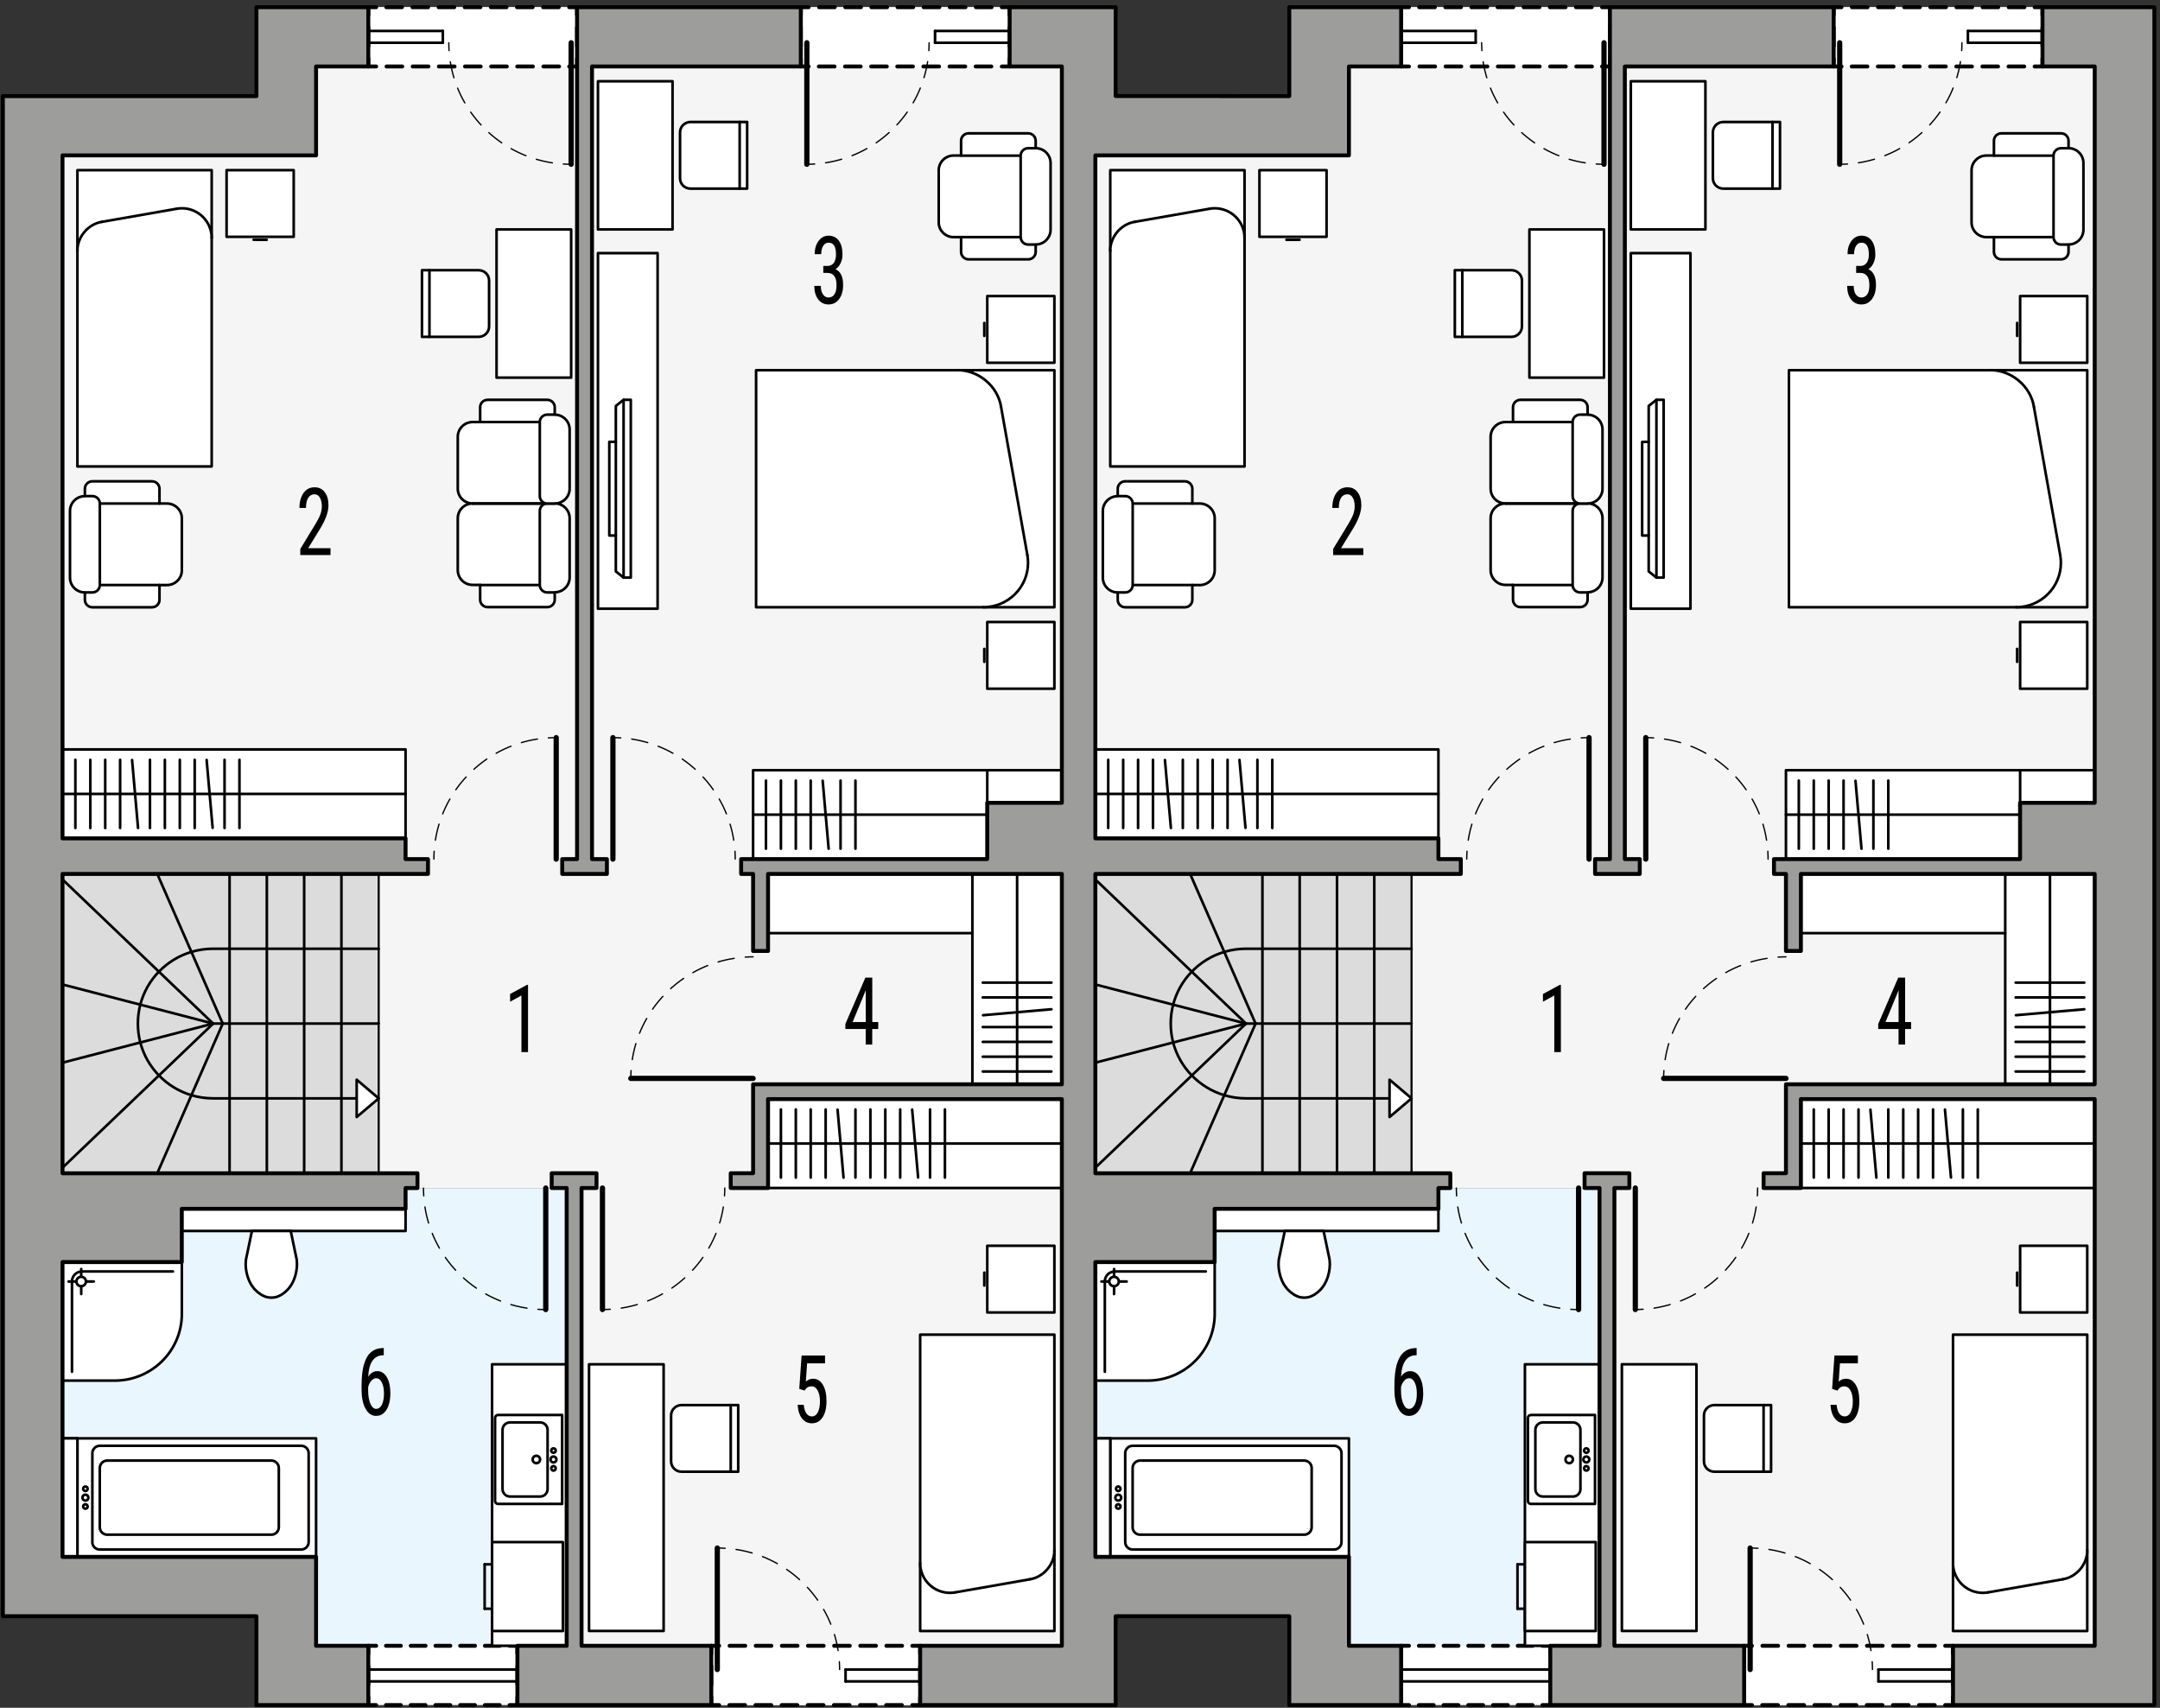 <?xml version="1.0" encoding="UTF-8"?><svg id="a" xmlns="http://www.w3.org/2000/svg" viewBox="0 0 413.24 326.75"><rect x="0" y="0" width="413.24" height="326.75" fill="#333333" stroke="none"/><polygon points="188.87 164.37 188.87 153.6 203.15 153.6 203.15 12.72 193.16 12.72 193.16 8.18 178.89 8.18 178.89 5.92 193.16 5.92 193.16 1.38 153.21 1.38 153.21 8.18 153.21 12.72 113.26 12.72 113.26 164.37 116.11 164.37 116.11 167.21 107.56 167.21 107.56 164.37 110.4 164.37 110.4 8.18 110.4 1.38 70.46 1.38 70.46 5.92 84.72 5.92 84.72 8.18 70.46 8.18 70.46 12.72 60.47 12.72 60.47 29.73 11.96 29.73 11.96 160.4 77.59 160.4 77.59 164.37 81.88 164.37 81.88 167.21 72.45 167.21 72.45 181.52 72.45 195.84 72.45 210.15 72.45 224.48 79.87 224.48 79.87 227.31 81.02 227.31 104.41 227.31 105.55 227.3 105.55 224.47 114.12 224.47 114.12 227.3 111.26 227.3 111.26 314.89 136.08 314.89 136.08 326.23 176.04 326.23 176.04 321.7 161.77 321.7 161.77 319.43 176.04 319.43 176.04 314.89 203.15 314.89 203.15 210.29 146.94 210.29 146.94 227.3 139.8 227.3 139.8 224.47 144.08 224.47 144.08 207.46 203.15 207.46 203.15 167.21 146.94 167.21 146.94 181.95 144.08 181.95 144.08 167.21 141.79 167.21 141.79 164.37 188.87 164.37" style="fill:#f5f5f5; stroke-width:0px;"/><polygon points="105.55 227.3 104.41 227.31 81.02 227.31 79.87 227.31 77.59 227.31 77.59 231.28 34.78 231.28 34.78 241.47 11.96 241.47 11.96 297.88 60.47 297.88 60.47 314.89 70.46 314.89 98.99 314.89 108.41 314.89 108.41 227.3 105.55 227.3" style="fill:#eaf6fd; stroke-width:0px;"/><rect x="11.96" y="167.21" width="60.49" height="57.27" style="fill:#dcdcdc; stroke:#000; stroke-linecap:round; stroke-linejoin:round; stroke-width:.4px;"/><rect x="70.46" y="1.38" width="39.94" height="11.34" style="fill:#fff; stroke-width:0px;"/><polyline points="110.4 2.88 110.4 1.38 108.9 1.38" style="fill:none; stroke:#000; stroke-linecap:round; stroke-linejoin:round; stroke-width:.75px;"/><line x1="106.91" y1="1.38" x2="72.96" y2="1.38" style="fill:none; stroke:#000; stroke-dasharray:0 0 3 2; stroke-linecap:round; stroke-linejoin:round; stroke-width:.75px;"/><polyline points="71.96 1.38 70.46 1.38 70.46 2.88" style="fill:none; stroke:#000; stroke-linecap:round; stroke-linejoin:round; stroke-width:.75px;"/><line x1="70.46" y1="5.26" x2="70.46" y2="10.03" style="fill:none; stroke:#000; stroke-dasharray:0 0 3.57 2.38; stroke-linecap:round; stroke-linejoin:round; stroke-width:.75px;"/><polyline points="70.46 11.22 70.46 12.72 71.96 12.72" style="fill:none; stroke:#000; stroke-linecap:round; stroke-linejoin:round; stroke-width:.75px;"/><line x1="73.96" y1="12.72" x2="107.91" y2="12.72" style="fill:none; stroke:#000; stroke-dasharray:0 0 3 2; stroke-linecap:round; stroke-linejoin:round; stroke-width:.75px;"/><polyline points="108.9 12.72 110.4 12.72 110.4 11.22" style="fill:none; stroke:#000; stroke-linecap:round; stroke-linejoin:round; stroke-width:.75px;"/><line x1="110.4" y1="8.83" x2="110.4" y2="4.07" style="fill:none; stroke:#000; stroke-dasharray:0 0 3.57 2.38; stroke-linecap:round; stroke-linejoin:round; stroke-width:.75px;"/><rect x="153.21" y="1.38" width="39.95" height="11.34" style="fill:#fff; stroke-width:0px;"/><polyline points="153.21 2.88 153.21 1.38 154.71 1.38" style="fill:none; stroke:#000; stroke-linecap:round; stroke-linejoin:round; stroke-width:.75px;"/><line x1="156.71" y1="1.38" x2="190.66" y2="1.38" style="fill:none; stroke:#000; stroke-dasharray:0 0 3 2; stroke-linecap:round; stroke-linejoin:round; stroke-width:.75px;"/><polyline points="191.66 1.38 193.16 1.38 193.16 2.88" style="fill:none; stroke:#000; stroke-linecap:round; stroke-linejoin:round; stroke-width:.75px;"/><line x1="193.16" y1="5.26" x2="193.16" y2="10.03" style="fill:none; stroke:#000; stroke-dasharray:0 0 3.57 2.38; stroke-linecap:round; stroke-linejoin:round; stroke-width:.75px;"/><polyline points="193.16 11.22 193.16 12.72 191.66 12.72" style="fill:none; stroke:#000; stroke-linecap:round; stroke-linejoin:round; stroke-width:.75px;"/><line x1="189.66" y1="12.72" x2="155.71" y2="12.72" style="fill:none; stroke:#000; stroke-dasharray:0 0 3 2; stroke-linecap:round; stroke-linejoin:round; stroke-width:.75px;"/><polyline points="154.71 12.72 153.21 12.72 153.21 11.22" style="fill:none; stroke:#000; stroke-linecap:round; stroke-linejoin:round; stroke-width:.75px;"/><line x1="153.21" y1="8.83" x2="153.21" y2="4.07" style="fill:none; stroke:#000; stroke-dasharray:0 0 3.57 2.38; stroke-linecap:round; stroke-linejoin:round; stroke-width:.75px;"/><rect x="70.46" y="314.89" width="28.53" height="11.34" style="fill:#fff; stroke-width:0px;"/><polyline points="98.99 324.73 98.99 326.23 97.49 326.23" style="fill:none; stroke:#000; stroke-linecap:round; stroke-linejoin:round; stroke-width:.75px;"/><line x1="95.6" y1="326.23" x2="72.91" y2="326.23" style="fill:none; stroke:#000; stroke-dasharray:0 0 2.84 1.89; stroke-linecap:round; stroke-linejoin:round; stroke-width:.75px;"/><polyline points="71.96 326.23 70.46 326.23 70.46 324.73" style="fill:none; stroke:#000; stroke-linecap:round; stroke-linejoin:round; stroke-width:.75px;"/><line x1="70.46" y1="322.34" x2="70.46" y2="317.58" style="fill:none; stroke:#000; stroke-dasharray:0 0 3.57 2.38; stroke-linecap:round; stroke-linejoin:round; stroke-width:.75px;"/><polyline points="70.46 316.39 70.46 314.89 71.96 314.89" style="fill:none; stroke:#000; stroke-linecap:round; stroke-linejoin:round; stroke-width:.75px;"/><line x1="73.85" y1="314.89" x2="96.54" y2="314.89" style="fill:none; stroke:#000; stroke-dasharray:0 0 2.84 1.89; stroke-linecap:round; stroke-linejoin:round; stroke-width:.75px;"/><polyline points="97.49 314.89 98.99 314.89 98.99 316.39" style="fill:none; stroke:#000; stroke-linecap:round; stroke-linejoin:round; stroke-width:.75px;"/><line x1="98.99" y1="318.77" x2="98.99" y2="323.54" style="fill:none; stroke:#000; stroke-dasharray:0 0 3.57 2.38; stroke-linecap:round; stroke-linejoin:round; stroke-width:.75px;"/><rect x="136.08" y="314.89" width="39.95" height="11.34" style="fill:#fff; stroke-width:0px;"/><polyline points="176.04 324.73 176.04 326.23 174.54 326.23" style="fill:none; stroke:#000; stroke-linecap:round; stroke-linejoin:round; stroke-width:.75px;"/><line x1="172.54" y1="326.23" x2="138.58" y2="326.23" style="fill:none; stroke:#000; stroke-dasharray:0 0 3 2; stroke-linecap:round; stroke-linejoin:round; stroke-width:.75px;"/><polyline points="137.58 326.23 136.08 326.23 136.08 324.73" style="fill:none; stroke:#000; stroke-linecap:round; stroke-linejoin:round; stroke-width:.75px;"/><line x1="136.08" y1="322.34" x2="136.08" y2="317.58" style="fill:none; stroke:#000; stroke-dasharray:0 0 3.57 2.38; stroke-linecap:round; stroke-linejoin:round; stroke-width:.75px;"/><polyline points="136.08 316.39 136.08 314.89 137.58 314.89" style="fill:none; stroke:#000; stroke-linecap:round; stroke-linejoin:round; stroke-width:.75px;"/><line x1="139.58" y1="314.89" x2="173.54" y2="314.89" style="fill:none; stroke:#000; stroke-dasharray:0 0 3 2; stroke-linecap:round; stroke-linejoin:round; stroke-width:.75px;"/><polyline points="174.54 314.89 176.04 314.89 176.04 316.39" style="fill:none; stroke:#000; stroke-linecap:round; stroke-linejoin:round; stroke-width:.75px;"/><line x1="176.04" y1="318.77" x2="176.04" y2="323.54" style="fill:none; stroke:#000; stroke-dasharray:0 0 3.57 2.38; stroke-linecap:round; stroke-linejoin:round; stroke-width:.75px;"/><path d="M117.26,141.13c.5,0,1,.02,1.5.05" style="fill:none; stroke:#000; stroke-linecap:round; stroke-linejoin:round; stroke-width:.25px;"/><path d="M120.85,141.4c10.38,1.59,18.52,9.97,19.67,20.42" style="fill:none; stroke:#000; stroke-dasharray:0 0 3.15 2.1; stroke-linecap:round; stroke-linejoin:round; stroke-width:.25px;"/><path d="M140.61,162.87c.03.5.05,1,.05,1.5" style="fill:none; stroke:#000; stroke-linecap:round; stroke-linejoin:round; stroke-width:.25px;"/><line x1="117.26" y1="164.37" x2="117.26" y2="141.13" style="fill:none; stroke:#000; stroke-linecap:round; stroke-linejoin:round;"/><path d="M115.26,250.55c.5,0,1-.02,1.5-.05" style="fill:none; stroke:#000; stroke-linecap:round; stroke-linejoin:round; stroke-width:.25px;"/><path d="M118.85,250.28c10.39-1.59,18.53-9.97,19.68-20.43" style="fill:none; stroke:#000; stroke-dasharray:0 0 3.15 2.1; stroke-linecap:round; stroke-linejoin:round; stroke-width:.25px;"/><path d="M138.61,228.8c.03-.5.05-1,.05-1.5" style="fill:none; stroke:#000; stroke-linecap:round; stroke-linejoin:round; stroke-width:.25px;"/><line x1="115.26" y1="227.3" x2="115.26" y2="250.55" style="fill:none; stroke:#000; stroke-linecap:round; stroke-linejoin:round;"/><line x1="178.89" y1="5.92" x2="193.16" y2="5.92" style="fill:none; stroke:#000; stroke-linecap:round; stroke-linejoin:round; stroke-width:.5px;"/><line x1="178.89" y1="8.18" x2="193.16" y2="8.18" style="fill:none; stroke:#000; stroke-linecap:round; stroke-linejoin:round; stroke-width:.5px;"/><line x1="70.46" y1="321.7" x2="98.99" y2="321.7" style="fill:none; stroke:#000; stroke-linecap:round; stroke-linejoin:round; stroke-width:.5px;"/><line x1="70.46" y1="319.43" x2="98.99" y2="319.43" style="fill:none; stroke:#000; stroke-linecap:round; stroke-linejoin:round; stroke-width:.5px;"/><path d="M106.41,141.13c-.5,0-1,.02-1.5.05" style="fill:none; stroke:#000; stroke-linecap:round; stroke-linejoin:round; stroke-width:.25px;"/><path d="M102.82,141.4c-10.38,1.59-18.52,9.97-19.67,20.42" style="fill:none; stroke:#000; stroke-dasharray:0 0 3.15 2.1; stroke-linecap:round; stroke-linejoin:round; stroke-width:.25px;"/><path d="M83.06,162.87c-.03.5-.05,1-.05,1.5" style="fill:none; stroke:#000; stroke-linecap:round; stroke-linejoin:round; stroke-width:.25px;"/><line x1="106.41" y1="164.37" x2="106.41" y2="141.13" style="fill:none; stroke:#000; stroke-linecap:round; stroke-linejoin:round;"/><line x1="178.89" y1="5.92" x2="178.89" y2="8.18" style="fill:none; stroke:#000; stroke-linecap:round; stroke-linejoin:round; stroke-width:.5px;"/><path d="M154.36,31.43c.5,0,1-.02,1.5-.05" style="fill:none; stroke:#000; stroke-linecap:round; stroke-linejoin:round; stroke-width:.25px;"/><path d="M157.95,31.15c10.38-1.59,18.52-9.97,19.67-20.43" style="fill:none; stroke:#000; stroke-dasharray:0 0 3.15 2.1; stroke-linecap:round; stroke-linejoin:round; stroke-width:.25px;"/><path d="M177.7,9.68c.03-.5.05-1,.05-1.5" style="fill:none; stroke:#000; stroke-linecap:round; stroke-linejoin:round; stroke-width:.25px;"/><line x1="154.36" y1="8.18" x2="154.36" y2="31.43" style="fill:none; stroke:#000; stroke-linecap:round; stroke-linejoin:round;"/><line x1="161.77" y1="321.7" x2="176.04" y2="321.7" style="fill:none; stroke:#000; stroke-linecap:round; stroke-linejoin:round; stroke-width:.5px;"/><line x1="161.77" y1="319.43" x2="176.04" y2="319.43" style="fill:none; stroke:#000; stroke-linecap:round; stroke-linejoin:round; stroke-width:.5px;"/><line x1="161.77" y1="321.7" x2="161.77" y2="319.43" style="fill:none; stroke:#000; stroke-linecap:round; stroke-linejoin:round; stroke-width:.5px;"/><path d="M137.23,296.18c.5,0,1,.02,1.5.05" style="fill:none; stroke:#000; stroke-linecap:round; stroke-linejoin:round; stroke-width:.25px;"/><path d="M140.82,296.45c10.39,1.59,18.52,9.97,19.67,20.43" style="fill:none; stroke:#000; stroke-dasharray:0 0 3.15 2.1; stroke-linecap:round; stroke-linejoin:round; stroke-width:.25px;"/><path d="M160.58,317.93c.03.5.05,1,.05,1.5" style="fill:none; stroke:#000; stroke-linecap:round; stroke-linejoin:round; stroke-width:.25px;"/><polyline points="137.23 319.43 137.23 314.89 137.23 296.18" style="fill:none; stroke:#000; stroke-linecap:round; stroke-linejoin:round;"/><line x1="84.72" y1="5.92" x2="70.46" y2="5.92" style="fill:none; stroke:#000; stroke-linecap:round; stroke-linejoin:round; stroke-width:.5px;"/><line x1="84.72" y1="8.18" x2="70.46" y2="8.18" style="fill:none; stroke:#000; stroke-linecap:round; stroke-linejoin:round; stroke-width:.5px;"/><line x1="84.72" y1="5.92" x2="84.72" y2="8.18" style="fill:none; stroke:#000; stroke-linecap:round; stroke-linejoin:round; stroke-width:.5px;"/><path d="M109.27,31.43c-.5,0-1-.02-1.5-.05" style="fill:none; stroke:#000; stroke-linecap:round; stroke-linejoin:round; stroke-width:.25px;"/><path d="M105.68,31.16c-10.39-1.59-18.53-9.97-19.68-20.43" style="fill:none; stroke:#000; stroke-dasharray:0 0 3.15 2.1; stroke-linecap:round; stroke-linejoin:round; stroke-width:.25px;"/><path d="M85.91,9.68c-.03-.5-.05-1-.05-1.5" style="fill:none; stroke:#000; stroke-linecap:round; stroke-linejoin:round; stroke-width:.25px;"/><line x1="109.27" y1="8.18" x2="109.27" y2="31.43" style="fill:none; stroke:#000; stroke-linecap:round; stroke-linejoin:round;"/><polyline points="43.92 224.47 43.92 210.15 43.92 195.84" style="fill:none; stroke:#000; stroke-linecap:round; stroke-linejoin:round; stroke-width:.5px;"/><polyline points="43.92 195.84 43.92 181.52 43.92 167.21" style="fill:none; stroke:#000; stroke-linecap:round; stroke-linejoin:round; stroke-width:.5px;"/><polyline points="51.05 167.21 51.05 181.52 51.05 195.84" style="fill:none; stroke:#000; stroke-linecap:round; stroke-linejoin:round; stroke-width:.5px;"/><polyline points="51.05 195.84 51.05 210.15 51.05 224.47" style="fill:none; stroke:#000; stroke-linecap:round; stroke-linejoin:round; stroke-width:.5px;"/><polyline points="58.19 167.21 58.19 181.52 58.19 195.84" style="fill:none; stroke:#000; stroke-linecap:round; stroke-linejoin:round; stroke-width:.5px;"/><polyline points="58.19 195.84 58.19 210.15 58.19 224.47" style="fill:none; stroke:#000; stroke-linecap:round; stroke-linejoin:round; stroke-width:.5px;"/><polyline points="65.32 167.21 65.32 181.52 65.32 195.84" style="fill:none; stroke:#000; stroke-linecap:round; stroke-linejoin:round; stroke-width:.5px;"/><polyline points="65.32 195.84 65.32 210.15 65.32 224.47" style="fill:none; stroke:#000; stroke-linecap:round; stroke-linejoin:round; stroke-width:.5px;"/><polyline points="11.96 188.36 26.83 192.22 40.78 195.84" style="fill:none; stroke:#000; stroke-linecap:round; stroke-linejoin:round; stroke-width:.5px;"/><polyline points="40.78 195.84 30.4 185.91 11.96 168.27" style="fill:none; stroke:#000; stroke-linecap:round; stroke-linejoin:round; stroke-width:.5px;"/><polyline points="42.61 195.84 36.62 182.13 30.09 167.21" style="fill:none; stroke:#000; stroke-linecap:round; stroke-linejoin:round; stroke-width:.5px;"/><polyline points="11.96 203.32 26.83 199.46 40.78 195.84" style="fill:none; stroke:#000; stroke-linecap:round; stroke-linejoin:round; stroke-width:.5px;"/><polyline points="40.78 195.84 30.41 205.77 11.96 223.41" style="fill:none; stroke:#000; stroke-linecap:round; stroke-linejoin:round; stroke-width:.5px;"/><polyline points="42.61 195.84 36.62 209.54 30.09 224.47" style="fill:none; stroke:#000; stroke-linecap:round; stroke-linejoin:round; stroke-width:.5px;"/><polyline points="40.78 195.84 42.61 195.84 43.92 195.84 51.05 195.84 58.19 195.84 65.32 195.84 72.45 195.84" style="fill:none; stroke:#000; stroke-linecap:round; stroke-linejoin:round; stroke-width:.5px;"/><path d="M104.41,250.56c-.5,0-1-.02-1.5-.05" style="fill:none; stroke:#000; stroke-linecap:round; stroke-linejoin:round; stroke-width:.25px;"/><path d="M100.82,250.29c-10.39-1.59-18.52-9.97-19.67-20.43" style="fill:none; stroke:#000; stroke-dasharray:0 0 3.15 2.1; stroke-linecap:round; stroke-linejoin:round; stroke-width:.25px;"/><path d="M81.07,228.81c-.03-.5-.05-1-.05-1.5" style="fill:none; stroke:#000; stroke-linecap:round; stroke-linejoin:round; stroke-width:.25px;"/><line x1="104.41" y1="227.31" x2="104.41" y2="250.56" style="fill:none; stroke:#000; stroke-linecap:round; stroke-linejoin:round;"/><path d="M68.24,210.15h-27.45c-1.45,0-2.85-.21-4.17-.61-2.4-.71-4.52-2.03-6.21-3.77-1.69-1.74-2.94-3.9-3.57-6.31-.3-1.16-.46-2.37-.46-3.62s.16-2.47.46-3.62c.63-2.41,1.87-4.58,3.56-6.31,1.69-1.75,3.83-3.07,6.22-3.78,1.32-.4,2.72-.61,4.17-.61h31.67" style="fill:none; stroke:#000; stroke-linecap:round; stroke-linejoin:round; stroke-width:.5px;"/><path d="M120.68,206.33c0-.5.02-1,.05-1.5" style="fill:none; stroke:#000; stroke-linecap:round; stroke-linejoin:round; stroke-width:.25px;"/><path d="M120.96,202.74c1.61-10.32,10.04-18.39,20.57-19.52" style="fill:none; stroke:#000; stroke-dasharray:0 0 3.15 2.1; stroke-linecap:round; stroke-linejoin:round; stroke-width:.25px;"/><path d="M142.58,183.12c.5-.03,1-.05,1.5-.05" style="fill:none; stroke:#000; stroke-linecap:round; stroke-linejoin:round; stroke-width:.25px;"/><line x1="144.08" y1="206.33" x2="120.68" y2="206.33" style="fill:none; stroke:#000; stroke-linecap:round; stroke-linejoin:round;"/><polyline points="68.24 206.58 72.45 210.15 68.24 213.72 68.24 210.15 68.24 206.58" style="fill:#fff; stroke:#000; stroke-linecap:round; stroke-linejoin:round; stroke-width:.5px;"/><g id="b"><rect x="94.14" y="261.03" width="14.27" height="53.86" style="fill:#fff; stroke:#000; stroke-linecap:round; stroke-linejoin:round; stroke-width:.5px;"/></g><g id="c"><rect x="34.79" y="231.28" width="42.8" height="4.24" style="fill:#fff; stroke:#000; stroke-linecap:round; stroke-linejoin:round; stroke-width:.5px;"/></g><g id="d"><g id="e"><path d="M11.96,241.47v22.68h9.99c7.09,0,12.84-5.71,12.84-12.76v-9.92H11.96Z" style="fill:#fff; stroke:#000; stroke-linecap:round; stroke-linejoin:round; stroke-width:.5px;"/></g><g id="f"><path d="M13.77,262.46v-17.29c0-1.05.86-1.9,1.92-1.9h17.4" style="fill:#fff; stroke:#000; stroke-linecap:round; stroke-linejoin:round; stroke-width:.5px;"/></g><g id="g"><line x1="15.54" y1="247.59" x2="15.54" y2="242.8" style="fill:#fff; stroke:#000; stroke-linecap:round; stroke-linejoin:round; stroke-width:.5px;"/></g><g id="h"><line x1="17.95" y1="245.19" x2="13.12" y2="245.19" style="fill:#fff; stroke:#000; stroke-linecap:round; stroke-linejoin:round; stroke-width:.5px;"/></g><g id="i"><path d="M16.44,245.19c0-.5-.4-.9-.91-.9s-.91.4-.91.9.41.9.91.9.91-.4.91-.9h0Z" style="fill:#fff; stroke:#000; stroke-linecap:round; stroke-linejoin:round; stroke-width:.5px;"/></g></g><g id="j"><g id="k"><polyline points="11.96 297.88 11.96 275.2 60.47 275.2 60.47 297.88 11.96 297.88" style="fill:#fff; stroke:#000; stroke-linecap:round; stroke-linejoin:round; stroke-width:.5px;"/></g><g id="l"><path d="M22.09,286.54c0-.39-.32-.71-.71-.71s-.71.32-.71.71.32.71.71.71.71-.32.71-.71h0Z" style="fill:#fff; stroke:#000; stroke-linecap:round; stroke-linejoin:round; stroke-width:.5px;"/></g><g id="m"><path d="M22.66,286.54c0-.7-.57-1.28-1.28-1.28s-1.28.57-1.28,1.28.58,1.28,1.28,1.28,1.28-.57,1.28-1.28h0Z" style="fill:#fff; stroke:#000; stroke-linecap:round; stroke-linejoin:round; stroke-width:.5px;"/></g><g id="n"><path d="M16.77,288.24c0-.23-.19-.43-.43-.43s-.43.19-.43.43.19.42.43.42.43-.19.43-.42h0Z" style="fill:#fff; stroke:#000; stroke-linecap:round; stroke-linejoin:round; stroke-width:.5px;"/></g><g id="o"><path d="M16.91,286.54c0-.31-.26-.57-.57-.57s-.57.25-.57.57.26.57.57.57.57-.25.57-.57h0Z" style="fill:#fff; stroke:#000; stroke-linecap:round; stroke-linejoin:round; stroke-width:.5px;"/></g><g id="p"><path d="M16.77,284.84c0-.23-.19-.43-.43-.43s-.43.19-.43.43.19.43.43.43.43-.19.43-.43h0Z" style="fill:#fff; stroke:#000; stroke-linecap:round; stroke-linejoin:round; stroke-width:.5px;"/></g><g id="q"><path d="M17.67,295.05v-17.01c0-.78.64-1.42,1.43-1.42h38.52c.79,0,1.43.63,1.43,1.42v17.01c0,.78-.64,1.42-1.43,1.42H19.09c-.79,0-1.43-.63-1.43-1.42Z" style="fill:#fff; stroke:#000; stroke-linecap:round; stroke-linejoin:round; stroke-width:.5px;"/></g><g id="r"><path d="M19.09,292.21v-11.34c0-.78.64-1.42,1.43-1.42h31.39c.79,0,1.43.63,1.43,1.42v11.34c0,.78-.64,1.42-1.43,1.42h-31.39c-.79,0-1.43-.63-1.43-1.42Z" style="fill:#fff; stroke:#000; stroke-linecap:round; stroke-linejoin:round; stroke-width:.5px;"/></g><g id="s"><line x1="14.81" y1="275.2" x2="14.81" y2="297.88" style="fill:#fff; stroke:#000; stroke-linecap:round; stroke-linejoin:round; stroke-width:.5px;"/></g></g><g id="t"><polygon points="146.93 178.54 146.93 167.2 186.03 167.2 203.15 167.2 203.15 207.46 186.03 207.46 186.03 178.54 146.93 178.54" style="fill:#fff; stroke:#000; stroke-linecap:round; stroke-linejoin:round; stroke-width:.5px;"/></g><g id="u"><polyline points="203.15 147.36 144.08 147.36 144.08 164.37 188.88 164.37 188.88 153.6 203.15 153.6 203.15 147.36" style="fill:#fff; stroke:#000; stroke-linecap:round; stroke-linejoin:round; stroke-width:.5px;"/></g><g id="v"><rect x="11.96" y="143.39" width="65.63" height="17.01" style="fill:#fff; stroke:#000; stroke-linecap:round; stroke-linejoin:round; stroke-width:.5px;"/></g><g id="w"><rect x="146.93" y="210.29" width="56.21" height="17.01" style="fill:#fff; stroke:#000; stroke-linecap:round; stroke-linejoin:round; stroke-width:.5px;"/></g><g id="x"><rect x="11.96" y="275.2" width="2.85" height="22.68" style="fill:#fff; stroke:#000; stroke-linecap:round; stroke-linejoin:round; stroke-width:.5px;"/></g><g id="y"><g id="z"><line x1="188.31" y1="245.97" x2="188.31" y2="243.49" style="fill:#fff; stroke:#000; stroke-linecap:round; stroke-linejoin:round; stroke-width:.5px;"/></g><g id="aa"><polyline points="188.88 238.35 201.72 238.35 201.72 251.11 188.88 251.11 188.88 238.35" style="fill:#fff; stroke:#000; stroke-linecap:round; stroke-linejoin:round; stroke-width:.5px;"/></g></g><g id="ab"><g id="ac"><line x1="188.31" y1="124.15" x2="188.31" y2="126.63" style="fill:#fff; stroke:#000; stroke-linecap:round; stroke-linejoin:round; stroke-width:.5px;"/></g><g id="ad"><polyline points="188.88 131.77 201.72 131.77 201.72 119.01 188.88 119.01 188.88 131.77" style="fill:#fff; stroke:#000; stroke-linecap:round; stroke-linejoin:round; stroke-width:.5px;"/></g></g><g id="ae"><g id="af"><line x1="188.31" y1="64.27" x2="188.31" y2="61.79" style="fill:#fff; stroke:#000; stroke-linecap:round; stroke-linejoin:round; stroke-width:.5px;"/></g><g id="ag"><polyline points="188.88 56.65 201.72 56.65 201.72 69.41 188.88 69.41 188.88 56.65" style="fill:#fff; stroke:#000; stroke-linecap:round; stroke-linejoin:round; stroke-width:.5px;"/></g></g><g id="ah"><g id="ai"><path d="M107.55,287.74h-12.27c-.32,0-.57-.25-.57-.57v-15.87c0-.31.26-.57.57-.57h12.27v17.01Z" style="fill:#fff; stroke:#000; stroke-linecap:round; stroke-linejoin:round; stroke-width:.5px;"/></g><g id="aj"><path d="M106.32,277.54c0-.23-.19-.43-.43-.43s-.43.19-.43.43.19.42.43.42.43-.19.43-.42h0Z" style="fill:#fff; stroke:#000; stroke-linecap:round; stroke-linejoin:round; stroke-width:.5px;"/></g><g id="ak"><path d="M106.46,279.24c0-.31-.26-.57-.57-.57s-.57.25-.57.57.26.57.57.57.57-.25.57-.57h0Z" style="fill:#fff; stroke:#000; stroke-linecap:round; stroke-linejoin:round; stroke-width:.5px;"/></g><g id="al"><path d="M106.32,280.94c0-.23-.19-.43-.43-.43s-.43.19-.43.43.19.43.43.43.43-.19.43-.43h0Z" style="fill:#fff; stroke:#000; stroke-linecap:round; stroke-linejoin:round; stroke-width:.5px;"/></g><g id="am"><path d="M96.14,273.57v11.34c0,.78.64,1.42,1.43,1.42h5.76c.79,0,1.43-.63,1.43-1.42v-11.34c0-.78-.64-1.42-1.43-1.42h-5.76c-.79,0-1.43.63-1.43,1.42Z" style="fill:#fff; stroke:#000; stroke-linecap:round; stroke-linejoin:round; stroke-width:.5px;"/></g><g id="an"><path d="M103.32,279.24c0-.39-.32-.71-.71-.71s-.71.32-.71.71.32.71.71.71.71-.32.71-.71h0Z" style="fill:#fff; stroke:#000; stroke-linecap:round; stroke-linejoin:round; stroke-width:.5px;"/></g></g><g id="ao"><g id="ap"><line x1="104.13" y1="300.72" x2="104.13" y2="296.46" style="fill:#fff; stroke:#000; stroke-linecap:round; stroke-linejoin:round; stroke-width:.5px;"/></g><g id="aq"><line x1="106.27" y1="300.72" x2="104.13" y2="300.72" style="fill:#fff; stroke:#000; stroke-linecap:round; stroke-linejoin:round; stroke-width:.5px;"/></g><g id="ar"><line x1="104.13" y1="296.46" x2="106.27" y2="296.46" style="fill:#fff; stroke:#000; stroke-linecap:round; stroke-linejoin:round; stroke-width:.5px;"/></g><g id="as"><line x1="106.27" y1="296.46" x2="106.27" y2="300.72" style="fill:#fff; stroke:#000; stroke-linecap:round; stroke-linejoin:round; stroke-width:.5px;"/></g><g id="at"><line x1="92.72" y1="307.8" x2="92.72" y2="299.3" style="fill:#fff; stroke:#000; stroke-linecap:round; stroke-linejoin:round; stroke-width:.5px;"/></g><g id="au"><line x1="94.14" y1="307.8" x2="92.72" y2="307.8" style="fill:#fff; stroke:#000; stroke-linecap:round; stroke-linejoin:round; stroke-width:.5px;"/></g><g id="av"><line x1="92.72" y1="299.3" x2="94.14" y2="299.3" style="fill:#fff; stroke:#000; stroke-linecap:round; stroke-linejoin:round; stroke-width:.5px;"/></g><g id="aw"><rect x="94.14" y="295.05" width="13.55" height="17.01" style="fill:#fff; stroke:#000; stroke-linecap:round; stroke-linejoin:round; stroke-width:.5px;"/></g></g><g id="ax"><g id="ay"><rect x="144.65" y="70.83" width="57.07" height="45.35" style="fill:#fff; stroke:#000; stroke-linecap:round; stroke-linejoin:round; stroke-width:.5px;"/></g><g id="az"><line x1="191.52" y1="77.85" x2="196.55" y2="106.2" style="fill:#fff; stroke:#000; stroke-linecap:round; stroke-linejoin:round; stroke-width:.5px;"/></g><g id="ba"><path d="M191.52,77.85c-.62-3.98-4.37-7.11-8.43-7.03" style="fill:#fff; stroke:#000; stroke-linecap:round; stroke-linejoin:round; stroke-width:.5px;"/></g><g id="bb"><path d="M188.12,116.18c4.73,0,8.56-3.81,8.56-8.5,0-.38-.05-1.1-.13-1.48" style="fill:#fff; stroke:#000; stroke-linecap:round; stroke-linejoin:round; stroke-width:.5px;"/></g></g><g id="bc"><g id="bd"><path d="M179.59,32.62v9.92c0,1.57,1.28,2.83,2.85,2.83h1.43v2.83c0,.78.64,1.42,1.43,1.42h11.41c.79,0,1.43-.63,1.43-1.42v-1.42c1.58,0,2.85-1.27,2.85-2.83v-12.76c0-1.57-1.28-2.84-2.85-2.84v-1.42c0-.78-.64-1.42-1.43-1.42h-11.41c-.79,0-1.43.63-1.43,1.42v2.83h-1.43c-1.58,0-2.85,1.27-2.85,2.83" style="fill:#fff; stroke:#000; stroke-linecap:round; stroke-linejoin:round; stroke-width:.5px;"/></g><g id="be"><line x1="195.28" y1="29.78" x2="183.87" y2="29.78" style="fill:#fff; stroke:#000; stroke-linecap:round; stroke-linejoin:round; stroke-width:.5px;"/></g><g id="bf"><line x1="195.28" y1="45.37" x2="183.87" y2="45.37" style="fill:#fff; stroke:#000; stroke-linecap:round; stroke-linejoin:round; stroke-width:.5px;"/></g><g id="bg"><path d="M198.13,28.36h-1.43c-.79,0-1.43.63-1.43,1.42v15.59c0,.78.64,1.42,1.43,1.42h1.43" style="fill:#fff; stroke:#000; stroke-linecap:round; stroke-linejoin:round; stroke-width:.5px;"/></g></g><g id="bh"><rect x="114.4" y="15.55" width="14.27" height="28.35" style="fill:#fff; stroke:#000; stroke-linecap:round; stroke-linejoin:round; stroke-width:.5px;"/></g><g id="bi"><g id="bj"><path d="M142.94,23.34h-10.84c-1.1,0-2,.89-2,1.98v8.79c0,1.1.89,1.98,2,1.98h10.84v-12.76" style="fill:#fff; stroke:#000; stroke-linecap:round; stroke-linejoin:round; stroke-width:.5px;"/></g><g id="bk"><line x1="141.51" y1="23.34" x2="141.51" y2="36.1" style="fill:#fff; stroke:#000; stroke-linecap:round; stroke-linejoin:round; stroke-width:.5px;"/></g></g><g id="bl"><rect x="114.4" y="48.43" width="11.41" height="68.03" style="fill:#fff; stroke:#000; stroke-linecap:round; stroke-linejoin:round; stroke-width:.5px;"/></g><g id="bm"><g id="bn"><polygon points="119.3 110.51 120.68 110.51 120.68 76.49 119.3 76.49 117.82 77.67 117.82 84.54 116.57 84.54 116.57 102.46 117.82 102.46 117.82 109.33 119.3 110.51" style="fill:#fff; stroke:#000; stroke-linecap:round; stroke-linejoin:round; stroke-width:.5px;"/></g><g id="bo"><line x1="119.3" y1="110.51" x2="119.3" y2="76.49" style="fill:#fff; stroke:#000; stroke-linecap:round; stroke-linejoin:round; stroke-width:.5px;"/></g><g id="bp"><line x1="117.82" y1="84.54" x2="117.82" y2="102.46" style="fill:#fff; stroke:#000; stroke-linecap:round; stroke-linejoin:round; stroke-width:.5px;"/></g></g><g id="bq"><g id="br"><path d="M106.13,96.34c1.58,0,2.85-1.27,2.85-2.83v-11.34c0-1.57-1.28-2.83-2.85-2.83v-1.42c0-.78-.64-1.42-1.43-1.42h-11.41c-.79,0-1.43.63-1.43,1.42v2.83h-1.43c-1.58,0-2.85,1.27-2.85,2.83v9.92c0,1.57,1.28,2.83,2.85,2.83-1.58,0-2.85,1.27-2.85,2.83v9.92c0,1.57,1.28,2.83,2.85,2.83h1.43v2.83c0,.78.64,1.42,1.43,1.42h11.41c.79,0,1.43-.63,1.43-1.42v-1.42c1.58,0,2.85-1.27,2.85-2.83v-11.34c0-1.57-1.28-2.83-2.85-2.83" style="fill:#fff; stroke:#000; stroke-linecap:round; stroke-linejoin:round; stroke-width:.5px;"/></g><g id="bs"><line x1="91.86" y1="111.93" x2="103.27" y2="111.93" style="fill:#fff; stroke:#000; stroke-linecap:round; stroke-linejoin:round; stroke-width:.5px;"/></g><g id="bt"><line x1="90.43" y1="96.34" x2="104.7" y2="96.34" style="fill:#fff; stroke:#000; stroke-linecap:round; stroke-linejoin:round; stroke-width:.5px;"/></g><g id="bu"><line x1="90.43" y1="96.34" x2="104.7" y2="96.34" style="fill:#fff; stroke:#000; stroke-linecap:round; stroke-linejoin:round; stroke-width:.5px;"/></g><g id="bv"><line x1="104.7" y1="96.34" x2="106.13" y2="96.34" style="fill:#fff; stroke:#000; stroke-linecap:round; stroke-linejoin:round; stroke-width:.5px;"/></g><g id="bw"><path d="M106.13,96.34h-1.43c-.79,0-1.43.63-1.43,1.42v14.17c0,.78.64,1.42,1.43,1.42h1.43" style="fill:#fff; stroke:#000; stroke-linecap:round; stroke-linejoin:round; stroke-width:.5px;"/></g><g id="bx"><line x1="91.86" y1="80.75" x2="103.27" y2="80.75" style="fill:#fff; stroke:#000; stroke-linecap:round; stroke-linejoin:round; stroke-width:.5px;"/></g><g id="by"><path d="M106.13,96.34h-1.43c-.79,0-1.43-.63-1.43-1.42v-14.17c0-.78.64-1.42,1.43-1.42h1.43" style="fill:#fff; stroke:#000; stroke-linecap:round; stroke-linejoin:round; stroke-width:.5px;"/></g></g><g id="bz"><rect x="95" y="43.9" width="14.27" height="28.35" style="fill:#fff; stroke:#000; stroke-linecap:round; stroke-linejoin:round; stroke-width:.5px;"/></g><g id="ca"><g id="cb"><path d="M80.73,64.45h10.84c1.1,0,2-.89,2-1.98v-8.79c0-1.1-.89-1.98-2-1.98h-10.84v12.76" style="fill:#fff; stroke:#000; stroke-linecap:round; stroke-linejoin:round; stroke-width:.5px;"/></g><g id="cc"><line x1="82.16" y1="64.45" x2="82.16" y2="51.69" style="fill:#fff; stroke:#000; stroke-linecap:round; stroke-linejoin:round; stroke-width:.5px;"/></g></g><g id="cd"><g id="ce"><path d="M34.79,109.09v-9.92c0-1.57-1.28-2.83-2.85-2.83h-1.43v-2.83c0-.78-.64-1.42-1.43-1.42h-11.41c-.79,0-1.43.63-1.43,1.42v1.42c-1.58,0-2.85,1.27-2.85,2.83v12.76c0,1.57,1.28,2.83,2.85,2.83v1.42c0,.78.64,1.42,1.43,1.42h11.41c.79,0,1.43-.63,1.43-1.42v-2.83h1.43c1.58,0,2.85-1.27,2.85-2.83" style="fill:#fff; stroke:#000; stroke-linecap:round; stroke-linejoin:round; stroke-width:.5px;"/></g><g id="cf"><line x1="19.09" y1="111.93" x2="30.51" y2="111.93" style="fill:#fff; stroke:#000; stroke-linecap:round; stroke-linejoin:round; stroke-width:.5px;"/></g><g id="cg"><line x1="19.09" y1="96.34" x2="30.51" y2="96.34" style="fill:#fff; stroke:#000; stroke-linecap:round; stroke-linejoin:round; stroke-width:.5px;"/></g><g id="ch"><path d="M16.24,113.35h1.43c.79,0,1.43-.63,1.43-1.42v-15.59c0-.78-.64-1.42-1.43-1.42h-1.43" style="fill:#fff; stroke:#000; stroke-linecap:round; stroke-linejoin:round; stroke-width:.5px;"/></g></g><g id="ci"><rect x="112.69" y="261.03" width="14.27" height="51.02" style="fill:#fff; stroke:#000; stroke-linecap:round; stroke-linejoin:round; stroke-width:.5px;"/></g><g id="cj"><g id="ck"><path d="M141.23,268.83h-10.84c-1.1,0-2,.89-2,1.98v8.79c0,1.1.89,1.98,2,1.98h10.84v-12.76" style="fill:#fff; stroke:#000; stroke-linecap:round; stroke-linejoin:round; stroke-width:.5px;"/></g><g id="cl"><line x1="139.8" y1="268.83" x2="139.8" y2="281.58" style="fill:#fff; stroke:#000; stroke-linecap:round; stroke-linejoin:round; stroke-width:.5px;"/></g></g><g id="cm"><g id="cn"><polyline points="14.81 89.25 40.5 89.25 40.5 32.56 14.81 32.56 14.81 89.25" style="fill:#fff; stroke:#000; stroke-linecap:round; stroke-linejoin:round; stroke-width:.5px;"/></g><g id="co"><line x1="19.53" y1="42.44" x2="33.8" y2="39.94" style="fill:#fff; stroke:#000; stroke-linecap:round; stroke-linejoin:round; stroke-width:.5px;"/></g><g id="cp"><path d="M19.53,42.44c-2.67.41-4.77,2.9-4.72,5.58" style="fill:#fff; stroke:#000; stroke-linecap:round; stroke-linejoin:round; stroke-width:.5px;"/></g><g id="cq"><path d="M40.5,45.52c0-3.13-2.55-5.67-5.71-5.67-.26,0-.74.04-.99.09" style="fill:#fff; stroke:#000; stroke-linecap:round; stroke-linejoin:round; stroke-width:.5px;"/></g></g><g id="cr"><g id="cs"><line x1="51.02" y1="45.88" x2="48.52" y2="45.88" style="fill:#fff; stroke:#000; stroke-linecap:round; stroke-linejoin:round; stroke-width:.5px;"/></g><g id="ct"><polyline points="43.35 45.31 43.35 32.56 56.19 32.56 56.19 45.31 43.35 45.31" style="fill:#fff; stroke:#000; stroke-linecap:round; stroke-linejoin:round; stroke-width:.5px;"/></g></g><g id="cu"><g id="cv"><polyline points="201.72 255.36 176.04 255.36 176.04 312.06 201.72 312.06 201.72 255.36" style="fill:#fff; stroke:#000; stroke-linecap:round; stroke-linejoin:round; stroke-width:.5px;"/></g><g id="cw"><line x1="197" y1="302.17" x2="182.74" y2="304.67" style="fill:#fff; stroke:#000; stroke-linecap:round; stroke-linejoin:round; stroke-width:.5px;"/></g><g id="cx"><path d="M197,302.17c2.67-.41,4.77-2.9,4.72-5.58" style="fill:#fff; stroke:#000; stroke-linecap:round; stroke-linejoin:round; stroke-width:.5px;"/></g><g id="cy"><path d="M176.04,299.09c0,3.13,2.56,5.67,5.71,5.67.26,0,.74-.04.99-.09" style="fill:#fff; stroke:#000; stroke-linecap:round; stroke-linejoin:round; stroke-width:.5px;"/></g></g><g id="cz"><g id="da"><path d="M48.2,235.52l-1.03,4.93c-.47,1.75.07,4.36,1.2,5.78.41.64,1.39,1.45,2.1,1.73.79.42,2.1.42,2.89,0,.71-.28,1.68-1.09,2.09-1.73,1.13-1.42,1.67-4.04,1.2-5.78l-1.03-4.93h-7.42" style="fill:#fff; stroke:#000; stroke-linecap:round; stroke-linejoin:round; stroke-width:.5px;"/></g></g><g id="db"><g id="dc"><line x1="203.15" y1="218.79" x2="146.93" y2="218.79" style="fill:#fff; stroke:#000; stroke-linecap:round; stroke-linejoin:round; stroke-width:.5px;"/></g><g id="dd"><line x1="149.4" y1="212.27" x2="149.4" y2="225.31" style="fill:#fff; stroke:#000; stroke-linecap:round; stroke-linejoin:round; stroke-width:.5px;"/></g><g id="de"><line x1="152.25" y1="212.27" x2="152.25" y2="225.31" style="fill:#fff; stroke:#000; stroke-linecap:round; stroke-linejoin:round; stroke-width:.5px;"/></g><g id="df"><line x1="155.1" y1="212.27" x2="155.1" y2="225.31" style="fill:#fff; stroke:#000; stroke-linecap:round; stroke-linejoin:round; stroke-width:.5px;"/></g><g id="dg"><line x1="157.96" y1="212.27" x2="157.96" y2="225.31" style="fill:#fff; stroke:#000; stroke-linecap:round; stroke-linejoin:round; stroke-width:.5px;"/></g><g id="dh"><line x1="160.24" y1="212.32" x2="161.38" y2="225.31" style="fill:#fff; stroke:#000; stroke-linecap:round; stroke-linejoin:round; stroke-width:.5px;"/></g><g id="di"><line x1="163.66" y1="212.27" x2="163.66" y2="225.31" style="fill:#fff; stroke:#000; stroke-linecap:round; stroke-linejoin:round; stroke-width:.5px;"/></g><g id="dj"><line x1="166.52" y1="212.27" x2="166.52" y2="225.31" style="fill:#fff; stroke:#000; stroke-linecap:round; stroke-linejoin:round; stroke-width:.5px;"/></g><g id="dk"><line x1="169.37" y1="212.27" x2="169.37" y2="225.31" style="fill:#fff; stroke:#000; stroke-linecap:round; stroke-linejoin:round; stroke-width:.5px;"/></g><g id="dl"><line x1="172.22" y1="212.27" x2="172.22" y2="225.31" style="fill:#fff; stroke:#000; stroke-linecap:round; stroke-linejoin:round; stroke-width:.5px;"/></g><g id="dm"><line x1="174.51" y1="212.3" x2="175.65" y2="225.29" style="fill:#fff; stroke:#000; stroke-linecap:round; stroke-linejoin:round; stroke-width:.5px;"/></g><g id="dn"><line x1="177.93" y1="212.27" x2="177.93" y2="225.31" style="fill:#fff; stroke:#000; stroke-linecap:round; stroke-linejoin:round; stroke-width:.5px;"/></g><g id="do"><line x1="180.78" y1="212.27" x2="180.78" y2="225.31" style="fill:#fff; stroke:#000; stroke-linecap:round; stroke-linejoin:round; stroke-width:.5px;"/></g></g><g id="dp"><g id="dq"><line x1="194.59" y1="167.2" x2="194.59" y2="207.46" style="fill:#fff; stroke:#000; stroke-linecap:round; stroke-linejoin:round; stroke-width:.5px;"/></g><g id="dr"><line x1="188.02" y1="205.01" x2="201.15" y2="205.01" style="fill:#fff; stroke:#000; stroke-linecap:round; stroke-linejoin:round; stroke-width:.5px;"/></g><g id="ds"><line x1="188.02" y1="202.18" x2="201.15" y2="202.18" style="fill:#fff; stroke:#000; stroke-linecap:round; stroke-linejoin:round; stroke-width:.5px;"/></g><g id="dt"><line x1="188.02" y1="199.34" x2="201.15" y2="199.34" style="fill:#fff; stroke:#000; stroke-linecap:round; stroke-linejoin:round; stroke-width:.5px;"/></g><g id="du"><line x1="188.02" y1="196.51" x2="201.15" y2="196.51" style="fill:#fff; stroke:#000; stroke-linecap:round; stroke-linejoin:round; stroke-width:.5px;"/></g><g id="dv"><line x1="188.07" y1="194.24" x2="201.15" y2="193.1" style="fill:#fff; stroke:#000; stroke-linecap:round; stroke-linejoin:round; stroke-width:.5px;"/></g><g id="dw"><line x1="188.02" y1="190.84" x2="201.15" y2="190.84" style="fill:#fff; stroke:#000; stroke-linecap:round; stroke-linejoin:round; stroke-width:.5px;"/></g><g id="dx"><line x1="188.02" y1="188" x2="201.15" y2="188" style="fill:#fff; stroke:#000; stroke-linecap:round; stroke-linejoin:round; stroke-width:.5px;"/></g></g><g id="dy"><g id="dz"><line x1="188.88" y1="155.87" x2="144.08" y2="155.87" style="fill:#fff; stroke:#000; stroke-linecap:round; stroke-linejoin:round; stroke-width:.5px;"/></g><g id="ea"><line x1="146.54" y1="149.35" x2="146.54" y2="162.38" style="fill:#fff; stroke:#000; stroke-linecap:round; stroke-linejoin:round; stroke-width:.5px;"/></g><g id="eb"><line x1="149.4" y1="149.35" x2="149.4" y2="162.38" style="fill:#fff; stroke:#000; stroke-linecap:round; stroke-linejoin:round; stroke-width:.5px;"/></g><g id="ec"><line x1="152.25" y1="149.35" x2="152.25" y2="162.38" style="fill:#fff; stroke:#000; stroke-linecap:round; stroke-linejoin:round; stroke-width:.5px;"/></g><g id="ed"><line x1="155.1" y1="149.35" x2="155.1" y2="162.38" style="fill:#fff; stroke:#000; stroke-linecap:round; stroke-linejoin:round; stroke-width:.5px;"/></g><g id="ee"><line x1="157.39" y1="149.39" x2="158.53" y2="162.38" style="fill:#fff; stroke:#000; stroke-linecap:round; stroke-linejoin:round; stroke-width:.5px;"/></g><g id="ef"><line x1="160.81" y1="149.35" x2="160.81" y2="162.38" style="fill:#fff; stroke:#000; stroke-linecap:round; stroke-linejoin:round; stroke-width:.5px;"/></g><g id="eg"><line x1="163.66" y1="149.35" x2="163.66" y2="162.38" style="fill:#fff; stroke:#000; stroke-linecap:round; stroke-linejoin:round; stroke-width:.5px;"/></g></g><g id="eh"><g id="ei"><line x1="77.59" y1="151.9" x2="11.96" y2="151.9" style="fill:#fff; stroke:#000; stroke-linecap:round; stroke-linejoin:round; stroke-width:.5px;"/></g><g id="ej"><line x1="14.42" y1="145.38" x2="14.42" y2="158.42" style="fill:#fff; stroke:#000; stroke-linecap:round; stroke-linejoin:round; stroke-width:.5px;"/></g><g id="ek"><line x1="17.28" y1="145.38" x2="17.28" y2="158.42" style="fill:#fff; stroke:#000; stroke-linecap:round; stroke-linejoin:round; stroke-width:.5px;"/></g><g id="el"><line x1="20.13" y1="145.38" x2="20.13" y2="158.42" style="fill:#fff; stroke:#000; stroke-linecap:round; stroke-linejoin:round; stroke-width:.5px;"/></g><g id="em"><line x1="22.98" y1="145.38" x2="22.98" y2="158.42" style="fill:#fff; stroke:#000; stroke-linecap:round; stroke-linejoin:round; stroke-width:.5px;"/></g><g id="en"><line x1="25.27" y1="145.42" x2="26.41" y2="158.41" style="fill:#fff; stroke:#000; stroke-linecap:round; stroke-linejoin:round; stroke-width:.5px;"/></g><g id="eo"><line x1="28.69" y1="145.38" x2="28.69" y2="158.42" style="fill:#fff; stroke:#000; stroke-linecap:round; stroke-linejoin:round; stroke-width:.5px;"/></g><g id="ep"><line x1="31.54" y1="145.38" x2="31.54" y2="158.42" style="fill:#fff; stroke:#000; stroke-linecap:round; stroke-linejoin:round; stroke-width:.5px;"/></g><g id="eq"><line x1="34.4" y1="145.38" x2="34.4" y2="158.42" style="fill:#fff; stroke:#000; stroke-linecap:round; stroke-linejoin:round; stroke-width:.5px;"/></g><g id="er"><line x1="37.25" y1="145.38" x2="37.25" y2="158.42" style="fill:#fff; stroke:#000; stroke-linecap:round; stroke-linejoin:round; stroke-width:.5px;"/></g><g id="es"><line x1="39.53" y1="145.4" x2="40.68" y2="158.39" style="fill:#fff; stroke:#000; stroke-linecap:round; stroke-linejoin:round; stroke-width:.5px;"/></g><g id="et"><line x1="42.96" y1="145.38" x2="42.96" y2="158.42" style="fill:#fff; stroke:#000; stroke-linecap:round; stroke-linejoin:round; stroke-width:.5px;"/></g><g id="eu"><line x1="45.81" y1="145.38" x2="45.81" y2="158.42" style="fill:#fff; stroke:#000; stroke-linecap:round; stroke-linejoin:round; stroke-width:.5px;"/></g></g><g id="ev"><line x1="188.88" y1="153.6" x2="188.88" y2="147.36" style="fill:#fff; stroke:#000; stroke-linecap:round; stroke-linejoin:round; stroke-width:.5px;"/></g><g id="ew"><line x1="186.03" y1="178.54" x2="186.03" y2="167.2" style="fill:#fff; stroke:#000; stroke-linecap:round; stroke-linejoin:round; stroke-width:.5px;"/></g><g id="ex"><path d="M63.21,106.2h-5.76v-1.17l2.94-4.83c.44-.74.75-1.35.92-1.83.17-.48.26-.98.26-1.52,0-.68-.13-1.23-.38-1.65s-.59-.63-1.01-.63c-.52,0-.93.22-1.21.67-.29.45-.43,1.09-.43,1.94h-1.25c0-1.18.26-2.13.78-2.86s1.22-1.09,2.12-1.09c.82,0,1.47.31,1.94.94.47.62.71,1.45.71,2.49,0,1.27-.53,2.76-1.59,4.49l-2.29,3.73h4.27v1.33Z" style="stroke-width:0px;"/></g><g id="ey"><path d="M157.53,50.88h.8c.51,0,.91-.2,1.19-.59.28-.39.42-.93.42-1.61,0-1.5-.47-2.25-1.4-2.25-.45,0-.8.2-1.05.61-.25.4-.38.93-.38,1.59h-1.25c0-1.03.25-1.87.75-2.54.5-.67,1.15-1,1.93-1s1.46.31,1.93.94.71,1.52.71,2.68c0,.59-.12,1.14-.37,1.66s-.57.89-.97,1.13c.97.45,1.46,1.44,1.46,3,0,1.14-.26,2.05-.77,2.73-.51.68-1.18,1.02-2.01,1.02s-1.48-.32-1.98-.96c-.5-.64-.75-1.5-.75-2.59h1.25c0,.68.13,1.22.4,1.62s.63.6,1.08.6.84-.2,1.11-.59.41-.99.41-1.79c0-1.55-.59-2.33-1.78-2.33h-.75v-1.33Z" style="stroke-width:0px;"/></g><g id="ez"><path d="M166.87,195.55h1.15v1.33h-1.15v2.97h-1.25v-2.97h-3.89v-.96l3.83-8.87h1.32v8.5ZM163.12,195.55h2.51v-6.08l-2.51,6.08Z" style="stroke-width:0px;"/></g><g id="fa"><path d="M152.91,265.73l.45-6.38h4.48v1.5h-3.43l-.24,3.49c.42-.37.88-.55,1.37-.55.8,0,1.43.39,1.89,1.16.46.77.69,1.81.69,3.12s-.25,2.36-.75,3.12c-.5.76-1.18,1.13-2.05,1.13-.77,0-1.4-.31-1.89-.94-.49-.63-.76-1.49-.83-2.6h1.17c.07.73.24,1.28.51,1.66s.61.56,1.04.56c.49,0,.87-.26,1.14-.79.27-.52.41-1.23.41-2.12,0-.84-.15-1.52-.44-2.05s-.69-.79-1.19-.79c-.42,0-.75.13-1,.4l-.33.41-1-.33Z" style="stroke-width:0px;"/></g><g id="fb"><path d="M73.42,257.93v1.38h-.21c-.83.02-1.49.37-1.96,1.05-.47.68-.74,1.69-.81,3.05.46-.71,1.04-1.07,1.76-1.07.76,0,1.36.39,1.81,1.16.45.78.67,1.79.67,3.05,0,1.34-.25,2.4-.74,3.18-.49.78-1.15,1.17-1.99,1.17s-1.51-.46-2.02-1.38-.76-2.14-.76-3.67v-.62c0-1.76.15-3.16.46-4.2.31-1.04.76-1.82,1.36-2.32.6-.51,1.34-.77,2.23-.79h.21ZM71.99,263.69c-.34,0-.65.16-.94.48-.29.32-.5.73-.62,1.23v.64c0,1.04.15,1.88.44,2.54s.66.98,1.09.98c.47,0,.83-.27,1.1-.8s.4-1.24.4-2.12-.13-1.57-.4-2.12-.62-.82-1.06-.82Z" style="stroke-width:0px;"/></g><g id="fc"><path d="M101.02,201.3h-1.26v-10.84l-2.17,1.2v-1.48l3.23-1.75h.2v12.86Z" style="stroke-width:0px;"/></g><polyline points="49.06 1.38 49.06 18.39 .55 18.39 .55 309.22 49.06 309.22 49.06 326.23 70.46 326.23 70.46 321.7 70.46 319.43 70.46 314.89 60.47 314.89 60.47 297.88 11.96 297.88 11.96 241.47 34.78 241.47 34.78 231.28 77.59 231.28 77.59 227.31 79.87 227.31 79.87 224.48 72.45 224.48 65.32 224.48 58.19 224.48 51.05 224.48 43.92 224.48 30.09 224.48 11.96 224.48 11.96 223.41 11.96 203.32 11.96 188.36 11.96 168.27 11.96 167.21 30.09 167.21 43.92 167.21 51.05 167.21 58.19 167.21 65.32 167.21 72.45 167.21 81.88 167.21 81.88 164.37 77.59 164.37 77.59 160.4 11.96 160.4 11.96 29.73 60.47 29.73 60.47 12.72 70.46 12.72 70.46 8.18 70.46 5.92 70.46 1.38 49.06 1.38" style="fill:#9d9d9c; stroke:#000; stroke-linecap:round; stroke-linejoin:round; stroke-width:.75px;"/><polyline points="136.08 326.23 136.08 314.89 111.26 314.89 111.26 227.3 114.12 227.3 114.12 224.47 105.55 224.47 105.55 227.3 108.41 227.3 108.41 314.89 98.99 314.89 98.99 319.43 98.99 321.7 98.99 326.23 136.08 326.23" style="fill:#9d9d9c; stroke:#000; stroke-linecap:round; stroke-linejoin:round; stroke-width:.75px;"/><polyline points="153.21 1.38 153.21 8.18 153.21 12.72 113.26 12.72 113.26 164.37 116.11 164.37 116.11 167.21 107.56 167.21 107.56 164.37 110.4 164.37 110.4 8.18 110.4 1.38 153.21 1.38" style="fill:#9d9d9c; stroke:#000; stroke-linecap:round; stroke-linejoin:round; stroke-width:.75px;"/><polygon points="386.47 164.37 386.47 153.6 400.75 153.6 400.75 12.72 390.76 12.72 390.76 8.18 376.49 8.18 376.49 5.92 390.76 5.92 390.76 1.38 350.81 1.38 350.81 8.18 350.81 12.72 310.86 12.72 310.86 164.37 313.71 164.37 313.71 167.21 305.16 167.21 305.16 164.37 308 164.37 308 8.18 308 1.38 268.06 1.38 268.06 5.92 282.32 5.92 282.32 8.18 268.06 8.18 268.06 12.72 258.07 12.72 258.07 29.73 209.56 29.73 209.56 160.4 275.19 160.4 275.19 164.37 279.48 164.37 279.48 167.21 270.05 167.21 270.05 181.52 270.05 195.84 270.05 210.15 270.05 224.48 277.47 224.48 277.47 227.31 278.62 227.31 302.01 227.31 303.15 227.3 303.15 224.47 311.72 224.47 311.72 227.3 308.86 227.3 308.86 314.89 333.68 314.89 333.68 326.23 373.64 326.23 373.64 321.7 359.37 321.7 359.37 319.43 373.64 319.43 373.64 314.89 400.75 314.89 400.75 210.29 344.54 210.29 344.54 227.3 337.4 227.3 337.4 224.47 341.68 224.47 341.68 207.46 400.75 207.46 400.75 167.21 344.54 167.21 344.54 181.95 341.68 181.95 341.68 167.21 339.39 167.21 339.39 164.37 386.47 164.37" style="fill:#f5f5f5; stroke-width:0px;"/><polygon points="303.15 227.3 302.01 227.31 278.62 227.31 277.47 227.31 275.19 227.31 275.19 231.28 232.38 231.28 232.38 241.47 209.56 241.47 209.56 297.88 258.07 297.88 258.07 314.89 268.06 314.89 296.59 314.89 306.01 314.89 306.01 227.3 303.15 227.3" style="fill:#eaf6fd; stroke-width:0px;"/><rect x="209.56" y="167.21" width="60.49" height="57.27" style="fill:#dcdcdc; stroke:#000; stroke-linecap:round; stroke-linejoin:round; stroke-width:.4px;"/><rect x="268.06" y="1.38" width="39.94" height="11.34" style="fill:#fff; stroke-width:0px;"/><polyline points="308 2.88 308 1.38 306.5 1.38" style="fill:none; stroke:#000; stroke-linecap:round; stroke-linejoin:round; stroke-width:.75px;"/><line x1="304.51" y1="1.38" x2="270.56" y2="1.38" style="fill:none; stroke:#000; stroke-dasharray:0 0 3 2; stroke-linecap:round; stroke-linejoin:round; stroke-width:.75px;"/><polyline points="269.56 1.38 268.06 1.38 268.06 2.88" style="fill:none; stroke:#000; stroke-linecap:round; stroke-linejoin:round; stroke-width:.75px;"/><line x1="268.06" y1="5.26" x2="268.06" y2="10.03" style="fill:none; stroke:#000; stroke-dasharray:0 0 3.57 2.38; stroke-linecap:round; stroke-linejoin:round; stroke-width:.75px;"/><polyline points="268.06 11.22 268.06 12.72 269.56 12.72" style="fill:none; stroke:#000; stroke-linecap:round; stroke-linejoin:round; stroke-width:.75px;"/><line x1="271.56" y1="12.72" x2="305.51" y2="12.72" style="fill:none; stroke:#000; stroke-dasharray:0 0 3 2; stroke-linecap:round; stroke-linejoin:round; stroke-width:.75px;"/><polyline points="306.5 12.72 308 12.72 308 11.22" style="fill:none; stroke:#000; stroke-linecap:round; stroke-linejoin:round; stroke-width:.75px;"/><line x1="308" y1="8.83" x2="308" y2="4.07" style="fill:none; stroke:#000; stroke-dasharray:0 0 3.57 2.38; stroke-linecap:round; stroke-linejoin:round; stroke-width:.75px;"/><rect x="350.81" y="1.38" width="39.95" height="11.34" style="fill:#fff; stroke-width:0px;"/><polyline points="350.81 2.88 350.81 1.38 352.31 1.38" style="fill:none; stroke:#000; stroke-linecap:round; stroke-linejoin:round; stroke-width:.75px;"/><line x1="354.3" y1="1.38" x2="388.26" y2="1.38" style="fill:none; stroke:#000; stroke-dasharray:0 0 3 2; stroke-linecap:round; stroke-linejoin:round; stroke-width:.75px;"/><polyline points="389.26 1.38 390.76 1.38 390.76 2.88" style="fill:none; stroke:#000; stroke-linecap:round; stroke-linejoin:round; stroke-width:.75px;"/><line x1="390.76" y1="5.26" x2="390.76" y2="10.03" style="fill:none; stroke:#000; stroke-dasharray:0 0 3.57 2.38; stroke-linecap:round; stroke-linejoin:round; stroke-width:.75px;"/><polyline points="390.76 11.22 390.76 12.72 389.26 12.72" style="fill:none; stroke:#000; stroke-linecap:round; stroke-linejoin:round; stroke-width:.75px;"/><line x1="387.26" y1="12.72" x2="353.31" y2="12.72" style="fill:none; stroke:#000; stroke-dasharray:0 0 3 2; stroke-linecap:round; stroke-linejoin:round; stroke-width:.75px;"/><polyline points="352.31 12.72 350.81 12.72 350.81 11.22" style="fill:none; stroke:#000; stroke-linecap:round; stroke-linejoin:round; stroke-width:.75px;"/><line x1="350.81" y1="8.83" x2="350.81" y2="4.07" style="fill:none; stroke:#000; stroke-dasharray:0 0 3.57 2.38; stroke-linecap:round; stroke-linejoin:round; stroke-width:.75px;"/><rect x="268.06" y="314.89" width="28.53" height="11.34" style="fill:#fff; stroke-width:0px;"/><polyline points="296.59 324.73 296.59 326.23 295.09 326.23" style="fill:none; stroke:#000; stroke-linecap:round; stroke-linejoin:round; stroke-width:.75px;"/><line x1="293.2" y1="326.23" x2="270.51" y2="326.23" style="fill:none; stroke:#000; stroke-dasharray:0 0 2.84 1.89; stroke-linecap:round; stroke-linejoin:round; stroke-width:.75px;"/><polyline points="269.56 326.23 268.06 326.23 268.06 324.73" style="fill:none; stroke:#000; stroke-linecap:round; stroke-linejoin:round; stroke-width:.75px;"/><line x1="268.06" y1="322.34" x2="268.06" y2="317.58" style="fill:none; stroke:#000; stroke-dasharray:0 0 3.57 2.38; stroke-linecap:round; stroke-linejoin:round; stroke-width:.75px;"/><polyline points="268.06 316.39 268.06 314.89 269.56 314.89" style="fill:none; stroke:#000; stroke-linecap:round; stroke-linejoin:round; stroke-width:.75px;"/><line x1="271.45" y1="314.89" x2="294.14" y2="314.89" style="fill:none; stroke:#000; stroke-dasharray:0 0 2.84 1.89; stroke-linecap:round; stroke-linejoin:round; stroke-width:.75px;"/><polyline points="295.09 314.89 296.59 314.89 296.59 316.39" style="fill:none; stroke:#000; stroke-linecap:round; stroke-linejoin:round; stroke-width:.75px;"/><line x1="296.59" y1="318.77" x2="296.59" y2="323.54" style="fill:none; stroke:#000; stroke-dasharray:0 0 3.57 2.38; stroke-linecap:round; stroke-linejoin:round; stroke-width:.75px;"/><rect x="333.68" y="314.89" width="39.95" height="11.34" style="fill:#fff; stroke-width:0px;"/><polyline points="373.64 324.73 373.64 326.23 372.14 326.23" style="fill:none; stroke:#000; stroke-linecap:round; stroke-linejoin:round; stroke-width:.75px;"/><line x1="370.14" y1="326.23" x2="336.18" y2="326.23" style="fill:none; stroke:#000; stroke-dasharray:0 0 3 2; stroke-linecap:round; stroke-linejoin:round; stroke-width:.75px;"/><polyline points="335.18 326.23 333.68 326.23 333.68 324.73" style="fill:none; stroke:#000; stroke-linecap:round; stroke-linejoin:round; stroke-width:.75px;"/><line x1="333.68" y1="322.34" x2="333.68" y2="317.58" style="fill:none; stroke:#000; stroke-dasharray:0 0 3.57 2.38; stroke-linecap:round; stroke-linejoin:round; stroke-width:.75px;"/><polyline points="333.68 316.39 333.68 314.89 335.18 314.89" style="fill:none; stroke:#000; stroke-linecap:round; stroke-linejoin:round; stroke-width:.75px;"/><line x1="337.18" y1="314.89" x2="371.14" y2="314.89" style="fill:none; stroke:#000; stroke-dasharray:0 0 3 2; stroke-linecap:round; stroke-linejoin:round; stroke-width:.75px;"/><polyline points="372.14 314.89 373.64 314.89 373.64 316.39" style="fill:none; stroke:#000; stroke-linecap:round; stroke-linejoin:round; stroke-width:.75px;"/><line x1="373.64" y1="318.77" x2="373.64" y2="323.54" style="fill:none; stroke:#000; stroke-dasharray:0 0 3.57 2.38; stroke-linecap:round; stroke-linejoin:round; stroke-width:.75px;"/><path d="M314.86,141.13c.5,0,1,.02,1.5.05" style="fill:none; stroke:#000; stroke-linecap:round; stroke-linejoin:round; stroke-width:.25px;"/><path d="M318.45,141.4c10.38,1.59,18.52,9.97,19.67,20.42" style="fill:none; stroke:#000; stroke-dasharray:0 0 3.15 2.1; stroke-linecap:round; stroke-linejoin:round; stroke-width:.25px;"/><path d="M338.21,162.87c.03.5.05,1,.05,1.5" style="fill:none; stroke:#000; stroke-linecap:round; stroke-linejoin:round; stroke-width:.25px;"/><line x1="314.86" y1="164.37" x2="314.86" y2="141.13" style="fill:none; stroke:#000; stroke-linecap:round; stroke-linejoin:round;"/><path d="M312.86,250.55c.5,0,1-.02,1.5-.05" style="fill:none; stroke:#000; stroke-linecap:round; stroke-linejoin:round; stroke-width:.25px;"/><path d="M316.45,250.28c10.39-1.59,18.53-9.97,19.68-20.43" style="fill:none; stroke:#000; stroke-dasharray:0 0 3.15 2.1; stroke-linecap:round; stroke-linejoin:round; stroke-width:.25px;"/><path d="M336.21,228.8c.03-.5.05-1,.05-1.5" style="fill:none; stroke:#000; stroke-linecap:round; stroke-linejoin:round; stroke-width:.25px;"/><line x1="312.86" y1="227.3" x2="312.86" y2="250.55" style="fill:none; stroke:#000; stroke-linecap:round; stroke-linejoin:round;"/><line x1="376.49" y1="5.92" x2="390.76" y2="5.92" style="fill:none; stroke:#000; stroke-linecap:round; stroke-linejoin:round; stroke-width:.5px;"/><line x1="376.49" y1="8.18" x2="390.76" y2="8.18" style="fill:none; stroke:#000; stroke-linecap:round; stroke-linejoin:round; stroke-width:.5px;"/><line x1="268.06" y1="321.7" x2="296.59" y2="321.7" style="fill:none; stroke:#000; stroke-linecap:round; stroke-linejoin:round; stroke-width:.5px;"/><line x1="268.06" y1="319.43" x2="296.59" y2="319.43" style="fill:none; stroke:#000; stroke-linecap:round; stroke-linejoin:round; stroke-width:.5px;"/><path d="M304.01,141.13c-.5,0-1,.02-1.5.05" style="fill:none; stroke:#000; stroke-linecap:round; stroke-linejoin:round; stroke-width:.25px;"/><path d="M300.42,141.4c-10.38,1.59-18.52,9.97-19.67,20.42" style="fill:none; stroke:#000; stroke-dasharray:0 0 3.15 2.1; stroke-linecap:round; stroke-linejoin:round; stroke-width:.25px;"/><path d="M280.66,162.87c-.03.5-.05,1-.05,1.5" style="fill:none; stroke:#000; stroke-linecap:round; stroke-linejoin:round; stroke-width:.25px;"/><line x1="304.01" y1="164.37" x2="304.01" y2="141.13" style="fill:none; stroke:#000; stroke-linecap:round; stroke-linejoin:round;"/><line x1="376.49" y1="5.92" x2="376.49" y2="8.18" style="fill:none; stroke:#000; stroke-linecap:round; stroke-linejoin:round; stroke-width:.5px;"/><path d="M351.96,31.43c.5,0,1-.02,1.5-.05" style="fill:none; stroke:#000; stroke-linecap:round; stroke-linejoin:round; stroke-width:.25px;"/><path d="M355.54,31.15c10.38-1.59,18.52-9.97,19.67-20.43" style="fill:none; stroke:#000; stroke-dasharray:0 0 3.15 2.1; stroke-linecap:round; stroke-linejoin:round; stroke-width:.25px;"/><path d="M375.3,9.68c.03-.5.05-1,.05-1.5" style="fill:none; stroke:#000; stroke-linecap:round; stroke-linejoin:round; stroke-width:.25px;"/><line x1="351.96" y1="8.18" x2="351.96" y2="31.43" style="fill:none; stroke:#000; stroke-linecap:round; stroke-linejoin:round;"/><line x1="359.37" y1="321.7" x2="373.64" y2="321.7" style="fill:none; stroke:#000; stroke-linecap:round; stroke-linejoin:round; stroke-width:.5px;"/><line x1="359.37" y1="319.43" x2="373.64" y2="319.43" style="fill:none; stroke:#000; stroke-linecap:round; stroke-linejoin:round; stroke-width:.5px;"/><line x1="359.37" y1="321.7" x2="359.37" y2="319.43" style="fill:none; stroke:#000; stroke-linecap:round; stroke-linejoin:round; stroke-width:.5px;"/><path d="M334.83,296.18c.5,0,1,.02,1.5.05" style="fill:none; stroke:#000; stroke-linecap:round; stroke-linejoin:round; stroke-width:.25px;"/><path d="M338.42,296.45c10.39,1.59,18.52,9.97,19.67,20.43" style="fill:none; stroke:#000; stroke-dasharray:0 0 3.15 2.1; stroke-linecap:round; stroke-linejoin:round; stroke-width:.25px;"/><path d="M358.18,317.93c.03.5.05,1,.05,1.5" style="fill:none; stroke:#000; stroke-linecap:round; stroke-linejoin:round; stroke-width:.25px;"/><polyline points="334.83 319.43 334.83 314.89 334.83 296.18" style="fill:none; stroke:#000; stroke-linecap:round; stroke-linejoin:round;"/><line x1="282.32" y1="5.92" x2="268.06" y2="5.92" style="fill:none; stroke:#000; stroke-linecap:round; stroke-linejoin:round; stroke-width:.5px;"/><line x1="282.32" y1="8.18" x2="268.06" y2="8.18" style="fill:none; stroke:#000; stroke-linecap:round; stroke-linejoin:round; stroke-width:.5px;"/><line x1="282.32" y1="5.92" x2="282.32" y2="8.18" style="fill:none; stroke:#000; stroke-linecap:round; stroke-linejoin:round; stroke-width:.5px;"/><path d="M306.87,31.43c-.5,0-1-.02-1.5-.05" style="fill:none; stroke:#000; stroke-linecap:round; stroke-linejoin:round; stroke-width:.25px;"/><path d="M303.28,31.16c-10.39-1.59-18.53-9.97-19.68-20.43" style="fill:none; stroke:#000; stroke-dasharray:0 0 3.15 2.1; stroke-linecap:round; stroke-linejoin:round; stroke-width:.25px;"/><path d="M283.51,9.68c-.03-.5-.05-1-.05-1.5" style="fill:none; stroke:#000; stroke-linecap:round; stroke-linejoin:round; stroke-width:.25px;"/><line x1="306.87" y1="8.18" x2="306.87" y2="31.43" style="fill:none; stroke:#000; stroke-linecap:round; stroke-linejoin:round;"/><polyline points="241.52 224.47 241.52 210.15 241.52 195.84" style="fill:none; stroke:#000; stroke-linecap:round; stroke-linejoin:round; stroke-width:.5px;"/><polyline points="241.52 195.84 241.52 181.52 241.52 167.21" style="fill:none; stroke:#000; stroke-linecap:round; stroke-linejoin:round; stroke-width:.5px;"/><polyline points="248.65 167.21 248.65 181.52 248.65 195.84" style="fill:none; stroke:#000; stroke-linecap:round; stroke-linejoin:round; stroke-width:.5px;"/><polyline points="248.65 195.84 248.65 210.15 248.65 224.47" style="fill:none; stroke:#000; stroke-linecap:round; stroke-linejoin:round; stroke-width:.5px;"/><polyline points="255.79 167.21 255.79 181.52 255.79 195.84" style="fill:none; stroke:#000; stroke-linecap:round; stroke-linejoin:round; stroke-width:.5px;"/><polyline points="255.79 195.84 255.79 210.15 255.79 224.47" style="fill:none; stroke:#000; stroke-linecap:round; stroke-linejoin:round; stroke-width:.5px;"/><polyline points="262.92 167.21 262.92 181.52 262.92 195.84" style="fill:none; stroke:#000; stroke-linecap:round; stroke-linejoin:round; stroke-width:.5px;"/><polyline points="262.92 195.84 262.92 210.15 262.92 224.47" style="fill:none; stroke:#000; stroke-linecap:round; stroke-linejoin:round; stroke-width:.5px;"/><polyline points="209.56 188.36 224.43 192.22 238.38 195.84" style="fill:none; stroke:#000; stroke-linecap:round; stroke-linejoin:round; stroke-width:.5px;"/><polyline points="238.38 195.84 228 185.91 209.56 168.27" style="fill:none; stroke:#000; stroke-linecap:round; stroke-linejoin:round; stroke-width:.5px;"/><polyline points="240.21 195.84 234.22 182.13 227.69 167.21" style="fill:none; stroke:#000; stroke-linecap:round; stroke-linejoin:round; stroke-width:.5px;"/><polyline points="209.56 203.32 224.43 199.46 238.38 195.84" style="fill:none; stroke:#000; stroke-linecap:round; stroke-linejoin:round; stroke-width:.5px;"/><polyline points="238.38 195.84 228.01 205.77 209.56 223.41" style="fill:none; stroke:#000; stroke-linecap:round; stroke-linejoin:round; stroke-width:.5px;"/><polyline points="240.21 195.84 234.22 209.54 227.69 224.47" style="fill:none; stroke:#000; stroke-linecap:round; stroke-linejoin:round; stroke-width:.5px;"/><polyline points="238.38 195.84 240.21 195.84 241.52 195.84 248.65 195.84 255.79 195.84 262.92 195.84 270.05 195.84" style="fill:none; stroke:#000; stroke-linecap:round; stroke-linejoin:round; stroke-width:.5px;"/><path d="M302.01,250.56c-.5,0-1-.02-1.5-.05" style="fill:none; stroke:#000; stroke-linecap:round; stroke-linejoin:round; stroke-width:.25px;"/><path d="M298.42,250.29c-10.39-1.59-18.52-9.97-19.67-20.43" style="fill:none; stroke:#000; stroke-dasharray:0 0 3.15 2.1; stroke-linecap:round; stroke-linejoin:round; stroke-width:.25px;"/><path d="M278.67,228.81c-.03-.5-.05-1-.05-1.5" style="fill:none; stroke:#000; stroke-linecap:round; stroke-linejoin:round; stroke-width:.25px;"/><line x1="302.01" y1="227.31" x2="302.01" y2="250.56" style="fill:none; stroke:#000; stroke-linecap:round; stroke-linejoin:round;"/><path d="M265.84,210.15h-27.45c-1.45,0-2.85-.21-4.17-.61-2.4-.71-4.52-2.03-6.21-3.77-1.69-1.74-2.94-3.9-3.57-6.31-.3-1.16-.46-2.37-.46-3.62s.16-2.47.46-3.62c.63-2.41,1.87-4.58,3.56-6.31,1.69-1.75,3.83-3.07,6.22-3.78,1.32-.4,2.72-.61,4.17-.61h31.67" style="fill:none; stroke:#000; stroke-linecap:round; stroke-linejoin:round; stroke-width:.5px;"/><path d="M318.28,206.33c0-.5.02-1,.05-1.5" style="fill:none; stroke:#000; stroke-linecap:round; stroke-linejoin:round; stroke-width:.25px;"/><path d="M318.56,202.74c1.61-10.32,10.04-18.39,20.57-19.52" style="fill:none; stroke:#000; stroke-dasharray:0 0 3.15 2.1; stroke-linecap:round; stroke-linejoin:round; stroke-width:.25px;"/><path d="M340.18,183.12c.5-.03,1-.05,1.5-.05" style="fill:none; stroke:#000; stroke-linecap:round; stroke-linejoin:round; stroke-width:.25px;"/><line x1="341.68" y1="206.33" x2="318.28" y2="206.33" style="fill:none; stroke:#000; stroke-linecap:round; stroke-linejoin:round;"/><polyline points="265.84 206.58 270.05 210.15 265.84 213.72 265.84 210.15 265.84 206.58" style="fill:#fff; stroke:#000; stroke-linecap:round; stroke-linejoin:round; stroke-width:.5px;"/><g id="fd"><rect x="291.74" y="261.03" width="14.27" height="53.86" style="fill:#fff; stroke:#000; stroke-linecap:round; stroke-linejoin:round; stroke-width:.5px;"/></g><g id="fe"><rect x="232.39" y="231.28" width="42.8" height="4.24" style="fill:#fff; stroke:#000; stroke-linecap:round; stroke-linejoin:round; stroke-width:.5px;"/></g><g id="ff"><g id="fg"><path d="M209.56,241.47v22.68h9.99c7.09,0,12.84-5.71,12.84-12.76v-9.92h-22.83Z" style="fill:#fff; stroke:#000; stroke-linecap:round; stroke-linejoin:round; stroke-width:.5px;"/></g><g id="fh"><path d="M211.37,262.46v-17.29c0-1.05.86-1.9,1.92-1.9h17.4" style="fill:#fff; stroke:#000; stroke-linecap:round; stroke-linejoin:round; stroke-width:.5px;"/></g><g id="fi"><line x1="213.14" y1="247.59" x2="213.14" y2="242.8" style="fill:#fff; stroke:#000; stroke-linecap:round; stroke-linejoin:round; stroke-width:.5px;"/></g><g id="fj"><line x1="215.55" y1="245.19" x2="210.72" y2="245.19" style="fill:#fff; stroke:#000; stroke-linecap:round; stroke-linejoin:round; stroke-width:.5px;"/></g><g id="fk"><path d="M214.04,245.19c0-.5-.4-.9-.91-.9s-.91.4-.91.9.41.9.91.9.91-.4.91-.9h0Z" style="fill:#fff; stroke:#000; stroke-linecap:round; stroke-linejoin:round; stroke-width:.5px;"/></g></g><g id="fl"><g id="fm"><polyline points="209.56 297.88 209.56 275.2 258.07 275.2 258.07 297.88 209.56 297.88" style="fill:#fff; stroke:#000; stroke-linecap:round; stroke-linejoin:round; stroke-width:.5px;"/></g><g id="fn"><path d="M219.69,286.54c0-.39-.32-.71-.71-.71s-.71.32-.71.71.32.71.71.71.71-.32.71-.71h0Z" style="fill:#fff; stroke:#000; stroke-linecap:round; stroke-linejoin:round; stroke-width:.5px;"/></g><g id="fo"><path d="M220.26,286.54c0-.7-.57-1.28-1.28-1.28s-1.28.57-1.28,1.28.58,1.28,1.28,1.28,1.28-.57,1.28-1.28h0Z" style="fill:#fff; stroke:#000; stroke-linecap:round; stroke-linejoin:round; stroke-width:.5px;"/></g><g id="fp"><path d="M214.37,288.24c0-.23-.19-.43-.43-.43s-.43.19-.43.43.19.42.43.42.43-.19.43-.42h0Z" style="fill:#fff; stroke:#000; stroke-linecap:round; stroke-linejoin:round; stroke-width:.5px;"/></g><g id="fq"><path d="M214.51,286.54c0-.31-.26-.57-.57-.57s-.57.25-.57.57.26.57.57.57.57-.25.57-.57h0Z" style="fill:#fff; stroke:#000; stroke-linecap:round; stroke-linejoin:round; stroke-width:.5px;"/></g><g id="fr"><path d="M214.37,284.84c0-.23-.19-.43-.43-.43s-.43.19-.43.43.19.43.43.43.43-.19.43-.43h0Z" style="fill:#fff; stroke:#000; stroke-linecap:round; stroke-linejoin:round; stroke-width:.5px;"/></g><g id="fs"><path d="M215.27,295.05v-17.01c0-.78.64-1.42,1.43-1.42h38.52c.79,0,1.43.63,1.43,1.42v17.01c0,.78-.64,1.42-1.43,1.42h-38.52c-.79,0-1.43-.63-1.43-1.42Z" style="fill:#fff; stroke:#000; stroke-linecap:round; stroke-linejoin:round; stroke-width:.5px;"/></g><g id="ft"><path d="M216.69,292.21v-11.34c0-.78.64-1.42,1.43-1.42h31.39c.79,0,1.43.63,1.43,1.42v11.34c0,.78-.64,1.42-1.43,1.42h-31.39c-.79,0-1.43-.63-1.43-1.42Z" style="fill:#fff; stroke:#000; stroke-linecap:round; stroke-linejoin:round; stroke-width:.5px;"/></g><g id="fu"><line x1="212.41" y1="275.2" x2="212.41" y2="297.88" style="fill:#fff; stroke:#000; stroke-linecap:round; stroke-linejoin:round; stroke-width:.5px;"/></g></g><g id="fv"><polygon points="344.53 178.54 344.53 167.2 383.63 167.2 400.75 167.2 400.75 207.46 383.63 207.46 383.63 178.54 344.53 178.54" style="fill:#fff; stroke:#000; stroke-linecap:round; stroke-linejoin:round; stroke-width:.5px;"/></g><g id="fw"><polyline points="400.75 147.36 341.68 147.36 341.68 164.37 386.48 164.37 386.48 153.6 400.75 153.6 400.75 147.36" style="fill:#fff; stroke:#000; stroke-linecap:round; stroke-linejoin:round; stroke-width:.5px;"/></g><g id="fx"><rect x="209.56" y="143.39" width="65.63" height="17.01" style="fill:#fff; stroke:#000; stroke-linecap:round; stroke-linejoin:round; stroke-width:.5px;"/></g><g id="fy"><rect x="344.53" y="210.29" width="56.21" height="17.01" style="fill:#fff; stroke:#000; stroke-linecap:round; stroke-linejoin:round; stroke-width:.5px;"/></g><g id="fz"><rect x="209.56" y="275.2" width="2.85" height="22.68" style="fill:#fff; stroke:#000; stroke-linecap:round; stroke-linejoin:round; stroke-width:.5px;"/></g><g id="ga"><g id="gb"><line x1="385.91" y1="245.97" x2="385.91" y2="243.49" style="fill:#fff; stroke:#000; stroke-linecap:round; stroke-linejoin:round; stroke-width:.5px;"/></g><g id="gc"><polyline points="386.48 238.35 399.32 238.35 399.32 251.11 386.48 251.11 386.48 238.35" style="fill:#fff; stroke:#000; stroke-linecap:round; stroke-linejoin:round; stroke-width:.5px;"/></g></g><g id="gd"><g id="ge"><line x1="385.91" y1="124.15" x2="385.91" y2="126.63" style="fill:#fff; stroke:#000; stroke-linecap:round; stroke-linejoin:round; stroke-width:.5px;"/></g><g id="gf"><polyline points="386.48 131.77 399.32 131.77 399.32 119.01 386.48 119.01 386.48 131.77" style="fill:#fff; stroke:#000; stroke-linecap:round; stroke-linejoin:round; stroke-width:.5px;"/></g></g><g id="gg"><g id="gh"><line x1="385.91" y1="64.27" x2="385.91" y2="61.79" style="fill:#fff; stroke:#000; stroke-linecap:round; stroke-linejoin:round; stroke-width:.5px;"/></g><g id="gi"><polyline points="386.48 56.65 399.32 56.65 399.32 69.41 386.48 69.41 386.48 56.65" style="fill:#fff; stroke:#000; stroke-linecap:round; stroke-linejoin:round; stroke-width:.5px;"/></g></g><g id="gj"><g id="gk"><path d="M305.15,287.74h-12.27c-.32,0-.57-.25-.57-.57v-15.87c0-.31.26-.57.57-.57h12.27v17.01Z" style="fill:#fff; stroke:#000; stroke-linecap:round; stroke-linejoin:round; stroke-width:.5px;"/></g><g id="gl"><path d="M303.92,277.54c0-.23-.19-.43-.43-.43s-.43.19-.43.43.19.42.43.42.43-.19.43-.42h0Z" style="fill:#fff; stroke:#000; stroke-linecap:round; stroke-linejoin:round; stroke-width:.5px;"/></g><g id="gm"><path d="M304.06,279.24c0-.31-.26-.57-.57-.57s-.57.25-.57.57.26.57.57.57.57-.25.57-.57h0Z" style="fill:#fff; stroke:#000; stroke-linecap:round; stroke-linejoin:round; stroke-width:.5px;"/></g><g id="gn"><path d="M303.92,280.94c0-.23-.19-.43-.43-.43s-.43.19-.43.43.19.43.43.43.43-.19.43-.43h0Z" style="fill:#fff; stroke:#000; stroke-linecap:round; stroke-linejoin:round; stroke-width:.5px;"/></g><g id="go"><path d="M293.74,273.57v11.34c0,.78.64,1.42,1.43,1.42h5.76c.79,0,1.43-.63,1.43-1.42v-11.34c0-.78-.64-1.42-1.43-1.42h-5.76c-.79,0-1.43.63-1.43,1.42Z" style="fill:#fff; stroke:#000; stroke-linecap:round; stroke-linejoin:round; stroke-width:.5px;"/></g><g id="gp"><path d="M300.92,279.24c0-.39-.32-.71-.71-.71s-.71.32-.71.71.32.71.71.71.71-.32.71-.71h0Z" style="fill:#fff; stroke:#000; stroke-linecap:round; stroke-linejoin:round; stroke-width:.5px;"/></g></g><g id="gq"><g id="gr"><line x1="301.73" y1="300.72" x2="301.73" y2="296.46" style="fill:#fff; stroke:#000; stroke-linecap:round; stroke-linejoin:round; stroke-width:.5px;"/></g><g id="gs"><line x1="303.87" y1="300.72" x2="301.73" y2="300.72" style="fill:#fff; stroke:#000; stroke-linecap:round; stroke-linejoin:round; stroke-width:.5px;"/></g><g id="gt"><line x1="301.73" y1="296.46" x2="303.87" y2="296.46" style="fill:#fff; stroke:#000; stroke-linecap:round; stroke-linejoin:round; stroke-width:.5px;"/></g><g id="gu"><line x1="303.87" y1="296.46" x2="303.87" y2="300.72" style="fill:#fff; stroke:#000; stroke-linecap:round; stroke-linejoin:round; stroke-width:.5px;"/></g><g id="gv"><line x1="290.32" y1="307.8" x2="290.32" y2="299.3" style="fill:#fff; stroke:#000; stroke-linecap:round; stroke-linejoin:round; stroke-width:.5px;"/></g><g id="gw"><line x1="291.74" y1="307.8" x2="290.32" y2="307.8" style="fill:#fff; stroke:#000; stroke-linecap:round; stroke-linejoin:round; stroke-width:.5px;"/></g><g id="gx"><line x1="290.32" y1="299.3" x2="291.74" y2="299.3" style="fill:#fff; stroke:#000; stroke-linecap:round; stroke-linejoin:round; stroke-width:.5px;"/></g><g id="gy"><rect x="291.74" y="295.05" width="13.55" height="17.01" style="fill:#fff; stroke:#000; stroke-linecap:round; stroke-linejoin:round; stroke-width:.5px;"/></g></g><g id="gz"><g id="ha"><rect x="342.25" y="70.83" width="57.07" height="45.35" style="fill:#fff; stroke:#000; stroke-linecap:round; stroke-linejoin:round; stroke-width:.5px;"/></g><g id="hb"><line x1="389.12" y1="77.85" x2="394.15" y2="106.2" style="fill:#fff; stroke:#000; stroke-linecap:round; stroke-linejoin:round; stroke-width:.5px;"/></g><g id="hc"><path d="M389.12,77.85c-.62-3.98-4.37-7.11-8.43-7.03" style="fill:#fff; stroke:#000; stroke-linecap:round; stroke-linejoin:round; stroke-width:.5px;"/></g><g id="hd"><path d="M385.72,116.18c4.73,0,8.56-3.81,8.56-8.5,0-.38-.05-1.1-.13-1.48" style="fill:#fff; stroke:#000; stroke-linecap:round; stroke-linejoin:round; stroke-width:.5px;"/></g></g><g id="he"><g id="hf"><path d="M377.19,32.62v9.92c0,1.57,1.28,2.83,2.85,2.83h1.43v2.83c0,.78.64,1.42,1.43,1.42h11.41c.79,0,1.43-.63,1.43-1.42v-1.42c1.58,0,2.85-1.27,2.85-2.83v-12.76c0-1.57-1.28-2.84-2.85-2.84v-1.42c0-.78-.64-1.42-1.43-1.42h-11.41c-.79,0-1.43.63-1.43,1.42v2.83h-1.43c-1.58,0-2.85,1.27-2.85,2.83" style="fill:#fff; stroke:#000; stroke-linecap:round; stroke-linejoin:round; stroke-width:.5px;"/></g><g id="hg"><line x1="392.88" y1="29.78" x2="381.47" y2="29.78" style="fill:#fff; stroke:#000; stroke-linecap:round; stroke-linejoin:round; stroke-width:.5px;"/></g><g id="hh"><line x1="392.88" y1="45.37" x2="381.47" y2="45.37" style="fill:#fff; stroke:#000; stroke-linecap:round; stroke-linejoin:round; stroke-width:.5px;"/></g><g id="hi"><path d="M395.73,28.36h-1.43c-.79,0-1.43.63-1.43,1.42v15.59c0,.78.64,1.42,1.43,1.42h1.43" style="fill:#fff; stroke:#000; stroke-linecap:round; stroke-linejoin:round; stroke-width:.5px;"/></g></g><g id="hj"><rect x="312" y="15.55" width="14.27" height="28.35" style="fill:#fff; stroke:#000; stroke-linecap:round; stroke-linejoin:round; stroke-width:.5px;"/></g><g id="hk"><g id="hl"><path d="M340.54,23.34h-10.84c-1.1,0-2,.89-2,1.98v8.79c0,1.1.89,1.98,2,1.98h10.84v-12.76" style="fill:#fff; stroke:#000; stroke-linecap:round; stroke-linejoin:round; stroke-width:.5px;"/></g><g id="hm"><line x1="339.11" y1="23.34" x2="339.11" y2="36.1" style="fill:#fff; stroke:#000; stroke-linecap:round; stroke-linejoin:round; stroke-width:.5px;"/></g></g><g id="hn"><rect x="312" y="48.43" width="11.41" height="68.03" style="fill:#fff; stroke:#000; stroke-linecap:round; stroke-linejoin:round; stroke-width:.5px;"/></g><g id="ho"><g id="hp"><polygon points="316.9 110.51 318.28 110.51 318.28 76.49 316.9 76.49 315.42 77.67 315.42 84.54 314.17 84.54 314.17 102.46 315.42 102.46 315.42 109.33 316.9 110.51" style="fill:#fff; stroke:#000; stroke-linecap:round; stroke-linejoin:round; stroke-width:.5px;"/></g><g id="hq"><line x1="316.9" y1="110.51" x2="316.9" y2="76.49" style="fill:#fff; stroke:#000; stroke-linecap:round; stroke-linejoin:round; stroke-width:.5px;"/></g><g id="hr"><line x1="315.42" y1="84.54" x2="315.42" y2="102.46" style="fill:#fff; stroke:#000; stroke-linecap:round; stroke-linejoin:round; stroke-width:.5px;"/></g></g><g id="hs"><g id="ht"><path d="M303.73,96.34c1.58,0,2.85-1.27,2.85-2.83v-11.34c0-1.57-1.28-2.83-2.85-2.83v-1.42c0-.78-.64-1.42-1.43-1.42h-11.41c-.79,0-1.43.63-1.43,1.42v2.83h-1.43c-1.58,0-2.85,1.27-2.85,2.83v9.92c0,1.57,1.28,2.83,2.85,2.83-1.58,0-2.85,1.27-2.85,2.83v9.92c0,1.57,1.28,2.83,2.85,2.83h1.43v2.83c0,.78.64,1.42,1.43,1.42h11.41c.79,0,1.43-.63,1.43-1.42v-1.42c1.58,0,2.85-1.27,2.85-2.83v-11.34c0-1.57-1.28-2.83-2.85-2.83" style="fill:#fff; stroke:#000; stroke-linecap:round; stroke-linejoin:round; stroke-width:.5px;"/></g><g id="hu"><line x1="289.46" y1="111.93" x2="300.87" y2="111.93" style="fill:#fff; stroke:#000; stroke-linecap:round; stroke-linejoin:round; stroke-width:.5px;"/></g><g id="hv"><line x1="288.03" y1="96.34" x2="302.3" y2="96.34" style="fill:#fff; stroke:#000; stroke-linecap:round; stroke-linejoin:round; stroke-width:.5px;"/></g><g id="hw"><line x1="288.03" y1="96.34" x2="302.3" y2="96.34" style="fill:#fff; stroke:#000; stroke-linecap:round; stroke-linejoin:round; stroke-width:.5px;"/></g><g id="hx"><line x1="302.3" y1="96.34" x2="303.73" y2="96.34" style="fill:#fff; stroke:#000; stroke-linecap:round; stroke-linejoin:round; stroke-width:.5px;"/></g><g id="hy"><path d="M303.73,96.34h-1.43c-.79,0-1.43.63-1.43,1.42v14.17c0,.78.64,1.42,1.43,1.42h1.43" style="fill:#fff; stroke:#000; stroke-linecap:round; stroke-linejoin:round; stroke-width:.5px;"/></g><g id="hz"><line x1="289.46" y1="80.75" x2="300.87" y2="80.75" style="fill:#fff; stroke:#000; stroke-linecap:round; stroke-linejoin:round; stroke-width:.5px;"/></g><g id="ia"><path d="M303.73,96.34h-1.43c-.79,0-1.43-.63-1.43-1.42v-14.17c0-.78.64-1.42,1.43-1.42h1.43" style="fill:#fff; stroke:#000; stroke-linecap:round; stroke-linejoin:round; stroke-width:.5px;"/></g></g><g id="ib"><rect x="292.6" y="43.9" width="14.27" height="28.35" style="fill:#fff; stroke:#000; stroke-linecap:round; stroke-linejoin:round; stroke-width:.5px;"/></g><g id="ic"><g id="id"><path d="M278.33,64.45h10.84c1.1,0,2-.89,2-1.98v-8.79c0-1.1-.89-1.98-2-1.98h-10.84v12.76" style="fill:#fff; stroke:#000; stroke-linecap:round; stroke-linejoin:round; stroke-width:.5px;"/></g><g id="ie"><line x1="279.76" y1="64.45" x2="279.76" y2="51.69" style="fill:#fff; stroke:#000; stroke-linecap:round; stroke-linejoin:round; stroke-width:.5px;"/></g></g><g id="if"><g id="ig"><path d="M232.39,109.09v-9.92c0-1.57-1.28-2.83-2.85-2.83h-1.43v-2.83c0-.78-.64-1.42-1.43-1.42h-11.41c-.79,0-1.43.63-1.43,1.42v1.42c-1.58,0-2.85,1.27-2.85,2.83v12.76c0,1.57,1.28,2.83,2.85,2.83v1.42c0,.78.64,1.42,1.43,1.42h11.41c.79,0,1.43-.63,1.43-1.42v-2.83h1.43c1.58,0,2.85-1.27,2.85-2.83" style="fill:#fff; stroke:#000; stroke-linecap:round; stroke-linejoin:round; stroke-width:.5px;"/></g><g id="ih"><line x1="216.69" y1="111.93" x2="228.11" y2="111.93" style="fill:#fff; stroke:#000; stroke-linecap:round; stroke-linejoin:round; stroke-width:.5px;"/></g><g id="ii"><line x1="216.69" y1="96.34" x2="228.11" y2="96.34" style="fill:#fff; stroke:#000; stroke-linecap:round; stroke-linejoin:round; stroke-width:.5px;"/></g><g id="ij"><path d="M213.84,113.35h1.43c.79,0,1.43-.63,1.43-1.42v-15.59c0-.78-.64-1.42-1.43-1.42h-1.43" style="fill:#fff; stroke:#000; stroke-linecap:round; stroke-linejoin:round; stroke-width:.5px;"/></g></g><g id="ik"><rect x="310.29" y="261.03" width="14.27" height="51.02" style="fill:#fff; stroke:#000; stroke-linecap:round; stroke-linejoin:round; stroke-width:.5px;"/></g><g id="il"><g id="im"><path d="M338.83,268.83h-10.84c-1.1,0-2,.89-2,1.98v8.79c0,1.1.89,1.98,2,1.98h10.84v-12.76" style="fill:#fff; stroke:#000; stroke-linecap:round; stroke-linejoin:round; stroke-width:.5px;"/></g><g id="in"><line x1="337.4" y1="268.83" x2="337.4" y2="281.58" style="fill:#fff; stroke:#000; stroke-linecap:round; stroke-linejoin:round; stroke-width:.5px;"/></g></g><g id="io"><g id="ip"><polyline points="212.41 89.25 238.1 89.25 238.1 32.56 212.41 32.56 212.41 89.25" style="fill:#fff; stroke:#000; stroke-linecap:round; stroke-linejoin:round; stroke-width:.5px;"/></g><g id="iq"><line x1="217.13" y1="42.44" x2="231.4" y2="39.94" style="fill:#fff; stroke:#000; stroke-linecap:round; stroke-linejoin:round; stroke-width:.5px;"/></g><g id="ir"><path d="M217.13,42.44c-2.67.41-4.77,2.9-4.72,5.58" style="fill:#fff; stroke:#000; stroke-linecap:round; stroke-linejoin:round; stroke-width:.5px;"/></g><g id="is"><path d="M238.1,45.52c0-3.13-2.55-5.67-5.71-5.67-.26,0-.74.04-.99.09" style="fill:#fff; stroke:#000; stroke-linecap:round; stroke-linejoin:round; stroke-width:.5px;"/></g></g><g id="it"><g id="iu"><line x1="248.62" y1="45.88" x2="246.12" y2="45.88" style="fill:#fff; stroke:#000; stroke-linecap:round; stroke-linejoin:round; stroke-width:.5px;"/></g><g id="iv"><polyline points="240.95 45.31 240.95 32.56 253.79 32.56 253.79 45.31 240.95 45.31" style="fill:#fff; stroke:#000; stroke-linecap:round; stroke-linejoin:round; stroke-width:.5px;"/></g></g><g id="iw"><g id="ix"><polyline points="399.32 255.36 373.64 255.36 373.64 312.06 399.32 312.06 399.32 255.36" style="fill:#fff; stroke:#000; stroke-linecap:round; stroke-linejoin:round; stroke-width:.5px;"/></g><g id="iy"><line x1="394.6" y1="302.17" x2="380.34" y2="304.67" style="fill:#fff; stroke:#000; stroke-linecap:round; stroke-linejoin:round; stroke-width:.5px;"/></g><g id="iz"><path d="M394.6,302.17c2.67-.41,4.77-2.9,4.72-5.58" style="fill:#fff; stroke:#000; stroke-linecap:round; stroke-linejoin:round; stroke-width:.5px;"/></g><g id="ja"><path d="M373.64,299.09c0,3.13,2.56,5.67,5.71,5.67.26,0,.74-.04.99-.09" style="fill:#fff; stroke:#000; stroke-linecap:round; stroke-linejoin:round; stroke-width:.5px;"/></g></g><g id="jb"><g id="jc"><path d="M245.8,235.52l-1.03,4.93c-.47,1.75.07,4.36,1.2,5.78.41.64,1.39,1.45,2.1,1.73.79.42,2.1.42,2.89,0,.71-.28,1.68-1.09,2.09-1.73,1.13-1.42,1.67-4.04,1.2-5.78l-1.03-4.93h-7.42" style="fill:#fff; stroke:#000; stroke-linecap:round; stroke-linejoin:round; stroke-width:.5px;"/></g></g><g id="jd"><g id="je"><line x1="400.75" y1="218.79" x2="344.53" y2="218.79" style="fill:#fff; stroke:#000; stroke-linecap:round; stroke-linejoin:round; stroke-width:.5px;"/></g><g id="jf"><line x1="347" y1="212.27" x2="347" y2="225.31" style="fill:#fff; stroke:#000; stroke-linecap:round; stroke-linejoin:round; stroke-width:.5px;"/></g><g id="jg"><line x1="349.85" y1="212.27" x2="349.85" y2="225.31" style="fill:#fff; stroke:#000; stroke-linecap:round; stroke-linejoin:round; stroke-width:.5px;"/></g><g id="jh"><line x1="352.7" y1="212.27" x2="352.7" y2="225.31" style="fill:#fff; stroke:#000; stroke-linecap:round; stroke-linejoin:round; stroke-width:.5px;"/></g><g id="ji"><line x1="355.56" y1="212.27" x2="355.56" y2="225.31" style="fill:#fff; stroke:#000; stroke-linecap:round; stroke-linejoin:round; stroke-width:.5px;"/></g><g id="jj"><line x1="357.84" y1="212.32" x2="358.98" y2="225.31" style="fill:#fff; stroke:#000; stroke-linecap:round; stroke-linejoin:round; stroke-width:.5px;"/></g><g id="jk"><line x1="361.26" y1="212.27" x2="361.26" y2="225.31" style="fill:#fff; stroke:#000; stroke-linecap:round; stroke-linejoin:round; stroke-width:.5px;"/></g><g id="jl"><line x1="364.12" y1="212.27" x2="364.12" y2="225.31" style="fill:#fff; stroke:#000; stroke-linecap:round; stroke-linejoin:round; stroke-width:.5px;"/></g><g id="jm"><line x1="366.97" y1="212.27" x2="366.97" y2="225.31" style="fill:#fff; stroke:#000; stroke-linecap:round; stroke-linejoin:round; stroke-width:.5px;"/></g><g id="jn"><line x1="369.82" y1="212.27" x2="369.82" y2="225.31" style="fill:#fff; stroke:#000; stroke-linecap:round; stroke-linejoin:round; stroke-width:.5px;"/></g><g id="jo"><line x1="372.1" y1="212.3" x2="373.25" y2="225.29" style="fill:#fff; stroke:#000; stroke-linecap:round; stroke-linejoin:round; stroke-width:.5px;"/></g><g id="jp"><line x1="375.53" y1="212.27" x2="375.53" y2="225.31" style="fill:#fff; stroke:#000; stroke-linecap:round; stroke-linejoin:round; stroke-width:.5px;"/></g><g id="jq"><line x1="378.38" y1="212.27" x2="378.38" y2="225.31" style="fill:#fff; stroke:#000; stroke-linecap:round; stroke-linejoin:round; stroke-width:.5px;"/></g></g><g id="jr"><g id="js"><line x1="392.19" y1="167.2" x2="392.19" y2="207.46" style="fill:#fff; stroke:#000; stroke-linecap:round; stroke-linejoin:round; stroke-width:.5px;"/></g><g id="jt"><line x1="385.62" y1="205.01" x2="398.75" y2="205.01" style="fill:#fff; stroke:#000; stroke-linecap:round; stroke-linejoin:round; stroke-width:.5px;"/></g><g id="ju"><line x1="385.62" y1="202.18" x2="398.75" y2="202.18" style="fill:#fff; stroke:#000; stroke-linecap:round; stroke-linejoin:round; stroke-width:.5px;"/></g><g id="jv"><line x1="385.62" y1="199.34" x2="398.75" y2="199.34" style="fill:#fff; stroke:#000; stroke-linecap:round; stroke-linejoin:round; stroke-width:.5px;"/></g><g id="jw"><line x1="385.62" y1="196.51" x2="398.75" y2="196.51" style="fill:#fff; stroke:#000; stroke-linecap:round; stroke-linejoin:round; stroke-width:.5px;"/></g><g id="jx"><line x1="385.67" y1="194.24" x2="398.75" y2="193.1" style="fill:#fff; stroke:#000; stroke-linecap:round; stroke-linejoin:round; stroke-width:.5px;"/></g><g id="jy"><line x1="385.62" y1="190.84" x2="398.75" y2="190.84" style="fill:#fff; stroke:#000; stroke-linecap:round; stroke-linejoin:round; stroke-width:.5px;"/></g><g id="jz"><line x1="385.62" y1="188" x2="398.75" y2="188" style="fill:#fff; stroke:#000; stroke-linecap:round; stroke-linejoin:round; stroke-width:.5px;"/></g></g><g id="ka"><g id="kb"><line x1="386.48" y1="155.87" x2="341.68" y2="155.87" style="fill:#fff; stroke:#000; stroke-linecap:round; stroke-linejoin:round; stroke-width:.5px;"/></g><g id="kc"><line x1="344.14" y1="149.35" x2="344.14" y2="162.38" style="fill:#fff; stroke:#000; stroke-linecap:round; stroke-linejoin:round; stroke-width:.5px;"/></g><g id="kd"><line x1="347" y1="149.35" x2="347" y2="162.38" style="fill:#fff; stroke:#000; stroke-linecap:round; stroke-linejoin:round; stroke-width:.5px;"/></g><g id="ke"><line x1="349.85" y1="149.35" x2="349.85" y2="162.38" style="fill:#fff; stroke:#000; stroke-linecap:round; stroke-linejoin:round; stroke-width:.5px;"/></g><g id="kf"><line x1="352.7" y1="149.35" x2="352.7" y2="162.38" style="fill:#fff; stroke:#000; stroke-linecap:round; stroke-linejoin:round; stroke-width:.5px;"/></g><g id="kg"><line x1="354.98" y1="149.39" x2="356.13" y2="162.38" style="fill:#fff; stroke:#000; stroke-linecap:round; stroke-linejoin:round; stroke-width:.5px;"/></g><g id="kh"><line x1="358.41" y1="149.35" x2="358.41" y2="162.38" style="fill:#fff; stroke:#000; stroke-linecap:round; stroke-linejoin:round; stroke-width:.5px;"/></g><g id="ki"><line x1="361.26" y1="149.35" x2="361.26" y2="162.38" style="fill:#fff; stroke:#000; stroke-linecap:round; stroke-linejoin:round; stroke-width:.5px;"/></g></g><g id="kj"><g id="kk"><line x1="275.19" y1="151.9" x2="209.56" y2="151.9" style="fill:#fff; stroke:#000; stroke-linecap:round; stroke-linejoin:round; stroke-width:.5px;"/></g><g id="kl"><line x1="212.02" y1="145.38" x2="212.02" y2="158.42" style="fill:#fff; stroke:#000; stroke-linecap:round; stroke-linejoin:round; stroke-width:.5px;"/></g><g id="km"><line x1="214.88" y1="145.38" x2="214.88" y2="158.42" style="fill:#fff; stroke:#000; stroke-linecap:round; stroke-linejoin:round; stroke-width:.5px;"/></g><g id="kn"><line x1="217.73" y1="145.38" x2="217.73" y2="158.42" style="fill:#fff; stroke:#000; stroke-linecap:round; stroke-linejoin:round; stroke-width:.5px;"/></g><g id="ko"><line x1="220.58" y1="145.38" x2="220.58" y2="158.42" style="fill:#fff; stroke:#000; stroke-linecap:round; stroke-linejoin:round; stroke-width:.5px;"/></g><g id="kp"><line x1="222.87" y1="145.42" x2="224.01" y2="158.41" style="fill:#fff; stroke:#000; stroke-linecap:round; stroke-linejoin:round; stroke-width:.5px;"/></g><g id="kq"><line x1="226.29" y1="145.38" x2="226.29" y2="158.42" style="fill:#fff; stroke:#000; stroke-linecap:round; stroke-linejoin:round; stroke-width:.5px;"/></g><g id="kr"><line x1="229.14" y1="145.38" x2="229.14" y2="158.42" style="fill:#fff; stroke:#000; stroke-linecap:round; stroke-linejoin:round; stroke-width:.5px;"/></g><g id="ks"><line x1="232" y1="145.38" x2="232" y2="158.42" style="fill:#fff; stroke:#000; stroke-linecap:round; stroke-linejoin:round; stroke-width:.5px;"/></g><g id="kt"><line x1="234.85" y1="145.38" x2="234.85" y2="158.42" style="fill:#fff; stroke:#000; stroke-linecap:round; stroke-linejoin:round; stroke-width:.5px;"/></g><g id="ku"><line x1="237.13" y1="145.4" x2="238.28" y2="158.39" style="fill:#fff; stroke:#000; stroke-linecap:round; stroke-linejoin:round; stroke-width:.5px;"/></g><g id="kv"><line x1="240.56" y1="145.38" x2="240.56" y2="158.42" style="fill:#fff; stroke:#000; stroke-linecap:round; stroke-linejoin:round; stroke-width:.5px;"/></g><g id="kw"><line x1="243.41" y1="145.38" x2="243.41" y2="158.42" style="fill:#fff; stroke:#000; stroke-linecap:round; stroke-linejoin:round; stroke-width:.5px;"/></g></g><g id="kx"><line x1="386.48" y1="153.6" x2="386.48" y2="147.36" style="fill:#fff; stroke:#000; stroke-linecap:round; stroke-linejoin:round; stroke-width:.5px;"/></g><g id="ky"><line x1="383.63" y1="178.54" x2="383.63" y2="167.2" style="fill:#fff; stroke:#000; stroke-linecap:round; stroke-linejoin:round; stroke-width:.5px;"/></g><g id="kz"><path d="M260.81,106.2h-5.76v-1.17l2.94-4.83c.44-.74.75-1.35.92-1.83.17-.48.26-.98.26-1.52,0-.68-.13-1.23-.38-1.65s-.59-.63-1.01-.63c-.52,0-.93.22-1.21.67-.29.45-.43,1.09-.43,1.94h-1.25c0-1.18.26-2.13.78-2.86s1.22-1.09,2.12-1.09c.82,0,1.47.31,1.94.94.47.62.71,1.45.71,2.49,0,1.27-.53,2.76-1.59,4.49l-2.29,3.73h4.27v1.33Z" style="stroke-width:0px;"/></g><g id="la"><path d="M355.13,50.88h.8c.51,0,.91-.2,1.19-.59.28-.39.42-.93.42-1.61,0-1.5-.47-2.25-1.4-2.25-.45,0-.8.2-1.05.61-.25.4-.38.93-.38,1.59h-1.25c0-1.03.25-1.87.75-2.54.5-.67,1.15-1,1.93-1s1.46.31,1.93.94.71,1.52.71,2.68c0,.59-.12,1.14-.37,1.66s-.57.89-.97,1.13c.97.45,1.46,1.44,1.46,3,0,1.14-.26,2.05-.77,2.73-.51.68-1.18,1.02-2.01,1.02s-1.48-.32-1.98-.96c-.5-.64-.75-1.5-.75-2.59h1.25c0,.68.13,1.22.4,1.62s.63.6,1.08.6.84-.2,1.11-.59.41-.99.41-1.79c0-1.55-.59-2.33-1.78-2.33h-.75v-1.33Z" style="stroke-width:0px;"/></g><g id="lb"><path d="M364.47,195.55h1.15v1.33h-1.15v2.97h-1.25v-2.97h-3.89v-.96l3.83-8.87h1.32v8.5ZM360.72,195.55h2.51v-6.08l-2.51,6.08Z" style="stroke-width:0px;"/></g><g id="lc"><path d="M350.51,265.73l.45-6.38h4.48v1.5h-3.43l-.24,3.49c.42-.37.88-.55,1.37-.55.8,0,1.43.39,1.89,1.16.46.77.69,1.81.69,3.12s-.25,2.36-.75,3.12c-.5.76-1.18,1.13-2.05,1.13-.77,0-1.4-.31-1.89-.94-.49-.63-.76-1.49-.83-2.6h1.17c.07.73.24,1.28.51,1.66s.61.56,1.04.56c.49,0,.87-.26,1.14-.79.27-.52.41-1.23.41-2.12,0-.84-.15-1.52-.44-2.05s-.69-.79-1.19-.79c-.42,0-.75.13-1,.4l-.33.41-1-.33Z" style="stroke-width:0px;"/></g><g id="ld"><path d="M271.02,257.93v1.38h-.21c-.83.02-1.49.37-1.96,1.05-.47.68-.74,1.69-.81,3.05.46-.71,1.04-1.07,1.76-1.07.76,0,1.36.39,1.81,1.16.45.78.67,1.79.67,3.05,0,1.34-.25,2.4-.74,3.18-.49.78-1.15,1.17-1.99,1.17s-1.51-.46-2.02-1.38-.76-2.14-.76-3.67v-.62c0-1.76.15-3.16.46-4.2.31-1.04.76-1.82,1.36-2.32.6-.51,1.34-.77,2.23-.79h.21ZM269.59,263.69c-.34,0-.65.16-.94.48-.29.32-.5.73-.62,1.23v.64c0,1.04.15,1.88.44,2.54s.66.98,1.09.98c.47,0,.83-.27,1.1-.8s.4-1.24.4-2.12-.13-1.57-.4-2.12-.62-.82-1.06-.82Z" style="stroke-width:0px;"/></g><g id="le"><path d="M298.62,201.3h-1.26v-10.84l-2.17,1.2v-1.48l3.23-1.75h.2v12.86Z" style="stroke-width:0px;"/></g><polygon points="227.69 167.21 241.52 167.21 248.65 167.21 255.79 167.21 262.92 167.21 270.05 167.21 279.48 167.21 279.48 164.37 275.19 164.37 275.19 160.4 209.56 160.4 209.56 29.73 258.07 29.73 258.07 12.72 268.06 12.72 268.06 8.18 268.06 5.92 268.06 1.38 246.66 1.38 246.66 18.39 213.44 18.38 213.44 1.38 193.16 1.38 193.16 5.92 193.16 8.18 193.16 12.72 203.15 12.72 203.15 153.6 188.87 153.6 188.87 164.37 141.79 164.37 141.79 167.21 144.08 167.21 144.08 181.95 146.94 181.95 146.94 167.21 203.15 167.21 203.15 207.46 144.08 207.46 144.08 224.47 139.8 224.47 139.8 227.3 146.94 227.3 146.94 210.29 203.15 210.29 203.15 309.22 203.15 314.89 176.04 314.89 176.04 319.43 176.04 321.7 176.04 326.23 213.44 326.23 213.44 309.22 246.66 309.22 246.66 326.23 268.06 326.23 268.06 321.7 268.06 319.43 268.06 314.89 258.07 314.89 258.07 297.88 209.56 297.88 209.56 241.47 232.38 241.47 232.38 231.28 275.19 231.28 275.19 227.31 277.47 227.31 277.47 224.48 270.05 224.48 262.92 224.48 255.79 224.48 248.65 224.48 241.52 224.48 227.69 224.48 209.56 224.48 209.56 167.21 227.69 167.21" style="fill:#9d9d9c; stroke:#000; stroke-linecap:round; stroke-linejoin:round; stroke-width:.75px;"/><polyline points="333.68 326.23 333.68 314.89 308.86 314.89 308.86 227.3 311.72 227.3 311.72 224.47 303.15 224.47 303.15 227.3 306.01 227.3 306.01 314.89 296.59 314.89 296.59 319.43 296.59 321.7 296.59 326.23 333.68 326.23" style="fill:#9d9d9c; stroke:#000; stroke-linecap:round; stroke-linejoin:round; stroke-width:.75px;"/><polyline points="350.81 1.38 350.81 8.18 350.81 12.72 310.86 12.72 310.86 164.37 313.71 164.37 313.71 167.21 305.16 167.21 305.16 164.37 308 164.37 308 8.18 308 1.38 350.81 1.38" style="fill:#9d9d9c; stroke:#000; stroke-linecap:round; stroke-linejoin:round; stroke-width:.75px;"/><polygon points="412.16 1.38 390.76 1.38 390.76 5.92 390.76 8.18 390.76 12.72 400.75 12.72 400.75 153.6 386.47 153.6 386.47 164.37 339.39 164.37 339.39 167.21 341.68 167.21 341.68 181.95 344.54 181.95 344.54 167.21 400.75 167.21 400.75 207.46 341.68 207.46 341.68 224.47 337.4 224.47 337.4 227.3 344.54 227.3 344.54 210.29 400.75 210.29 400.75 314.89 373.64 314.89 373.64 319.43 373.64 321.7 373.64 326.23 412.16 326.23 412.16 1.38" style="fill:#9d9d9c; stroke:#000; stroke-linecap:round; stroke-linejoin:round; stroke-width:.75px;"/></svg>